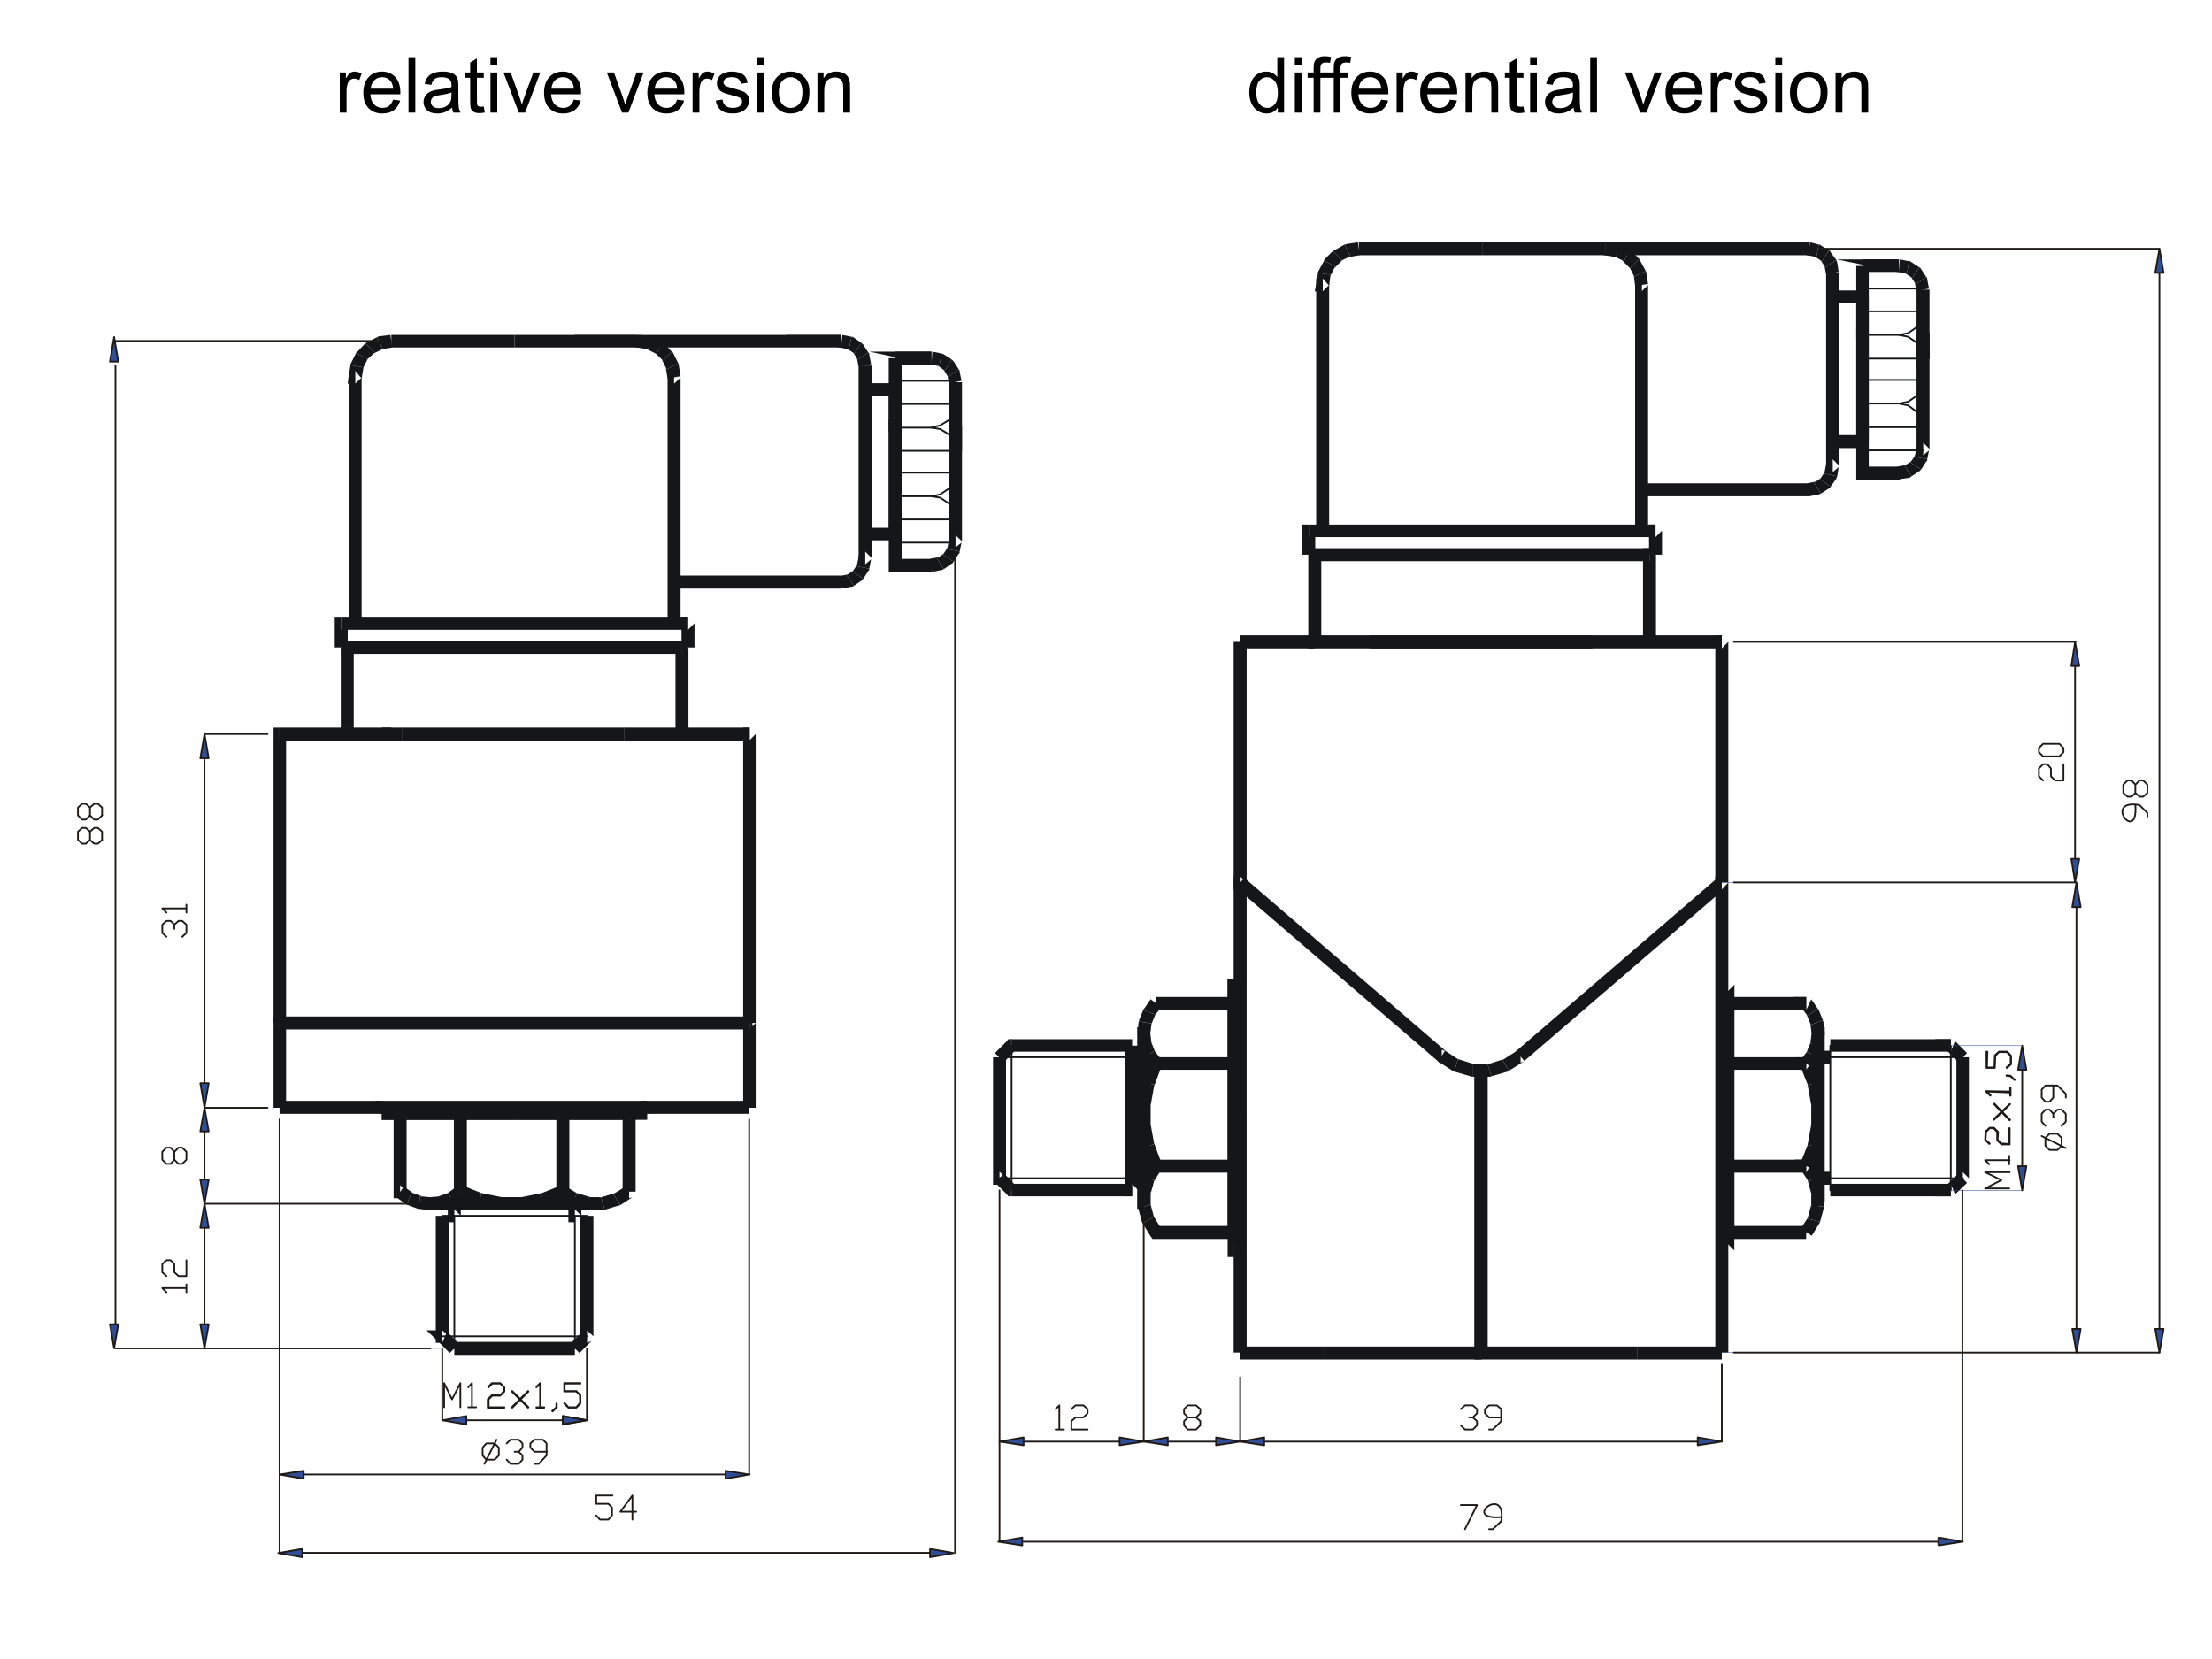 <?xml version="1.0" encoding="utf-8"?>
<!-- Generator: Adobe Illustrator 14.0.0, SVG Export Plug-In . SVG Version: 6.00 Build 43363)  -->
<!DOCTYPE svg PUBLIC "-//W3C//DTD SVG 1.1//EN" "http://www.w3.org/Graphics/SVG/1.1/DTD/svg11.dtd">
<svg version="1.1" id="Vrstva_1" xmlns="http://www.w3.org/2000/svg" xmlns:xlink="http://www.w3.org/1999/xlink" x="0px" y="0px"
	 width="283.46px" height="212.6px" viewBox="0 0 283.46 212.6" enable-background="new 0 0 283.46 212.6" xml:space="preserve">
<g enable-background="new    ">
	<path d="M43.538,14.428V9.283h0.784v0.779c0.2-0.364,0.386-0.605,0.556-0.722c0.169-0.116,0.355-0.174,0.56-0.174
		c0.293,0,0.592,0.094,0.896,0.281l-0.3,0.809c-0.214-0.126-0.427-0.189-0.641-0.189c-0.189,0-0.36,0.058-0.513,0.173
		c-0.152,0.114-0.26,0.273-0.325,0.477c-0.097,0.311-0.146,0.649-0.146,1.018v2.693H43.538z"/>
	<path d="M50.373,12.771l0.9,0.112c-0.142,0.526-0.404,0.935-0.79,1.226c-0.384,0.29-0.875,0.436-1.473,0.436
		c-0.752,0-1.349-0.231-1.79-0.695c-0.44-0.463-0.661-1.113-0.661-1.949c0-0.866,0.224-1.538,0.668-2.016
		c0.445-0.478,1.024-0.717,1.734-0.717c0.688,0,1.25,0.234,1.686,0.702c0.437,0.469,0.654,1.127,0.654,1.977
		c0,0.052-0.001,0.129-0.005,0.232H47.46c0.032,0.565,0.191,0.998,0.479,1.299c0.287,0.3,0.646,0.45,1.075,0.45
		c0.32,0,0.593-0.084,0.819-0.252C50.06,13.408,50.239,13.139,50.373,12.771z M47.509,11.362h2.873
		c-0.039-0.433-0.148-0.758-0.33-0.974c-0.278-0.336-0.638-0.504-1.08-0.504c-0.4,0-0.737,0.134-1.01,0.402
		C47.688,10.554,47.539,10.912,47.509,11.362z"/>
	<path d="M52.348,14.428V7.326h0.872v7.102H52.348z"/>
	<path d="M57.929,13.793c-0.323,0.274-0.634,0.469-0.933,0.581c-0.3,0.113-0.619,0.17-0.961,0.17c-0.565,0-1-0.138-1.304-0.414
		s-0.456-0.629-0.456-1.059c0-0.252,0.059-0.482,0.172-0.69c0.115-0.208,0.266-0.375,0.451-0.501
		c0.187-0.126,0.396-0.222,0.627-0.286c0.171-0.045,0.43-0.089,0.775-0.131c0.704-0.084,1.223-0.184,1.555-0.3
		c0.003-0.12,0.005-0.195,0.005-0.229c0-0.354-0.083-0.605-0.247-0.75c-0.223-0.197-0.554-0.296-0.992-0.296
		c-0.41,0-0.713,0.072-0.908,0.216s-0.34,0.397-0.435,0.763l-0.853-0.116c0.077-0.365,0.205-0.66,0.383-0.884
		c0.177-0.225,0.435-0.397,0.771-0.519s0.725-0.182,1.167-0.182c0.438,0,0.796,0.052,1.07,0.155s0.477,0.232,0.605,0.39
		c0.129,0.156,0.219,0.354,0.271,0.594c0.029,0.148,0.044,0.416,0.044,0.804v1.163c0,0.811,0.02,1.323,0.057,1.538
		c0.037,0.214,0.109,0.42,0.22,0.617h-0.911C58.013,14.247,57.956,14.035,57.929,13.793z M57.856,11.846
		c-0.315,0.129-0.792,0.239-1.424,0.329c-0.357,0.052-0.612,0.11-0.761,0.175c-0.148,0.064-0.263,0.159-0.344,0.283
		s-0.121,0.263-0.121,0.414c0,0.232,0.088,0.427,0.264,0.582c0.176,0.154,0.434,0.232,0.772,0.232c0.336,0,0.635-0.074,0.896-0.221
		s0.454-0.348,0.576-0.604c0.094-0.196,0.141-0.487,0.141-0.872L57.856,11.846L57.856,11.846z"/>
	<path d="M61.994,13.648l0.126,0.771c-0.245,0.052-0.466,0.077-0.659,0.077c-0.316,0-0.563-0.05-0.736-0.149
		c-0.174-0.101-0.297-0.232-0.368-0.396c-0.07-0.163-0.105-0.506-0.105-1.029v-2.96H59.61V9.284h0.641V8.01l0.867-0.523v1.798h0.876
		v0.678h-0.876v3.007c0,0.249,0.015,0.408,0.046,0.479c0.03,0.071,0.081,0.128,0.149,0.17c0.07,0.042,0.169,0.063,0.298,0.063
		C61.708,13.682,61.835,13.671,61.994,13.648z"/>
	<path d="M62.851,8.329V7.326h0.872v1.003H62.851z M62.851,14.428V9.283h0.872v5.145H62.851z"/>
	<path d="M66.479,14.428l-1.957-5.145h0.92l1.104,3.081c0.12,0.332,0.229,0.678,0.33,1.036c0.077-0.271,0.186-0.597,0.324-0.979
		l1.144-3.139h0.896l-1.946,5.145L66.479,14.428L66.479,14.428z"/>
	<path d="M73.533,12.771l0.9,0.112c-0.142,0.526-0.405,0.935-0.79,1.226c-0.384,0.29-0.875,0.436-1.473,0.436
		c-0.752,0-1.35-0.231-1.79-0.695c-0.44-0.463-0.661-1.113-0.661-1.949c0-0.866,0.223-1.538,0.668-2.016s1.024-0.717,1.734-0.717
		c0.688,0,1.25,0.234,1.686,0.702c0.437,0.469,0.654,1.127,0.654,1.977c0,0.052-0.001,0.129-0.005,0.232H70.62
		c0.031,0.565,0.191,0.998,0.479,1.299c0.287,0.3,0.646,0.45,1.075,0.45c0.32,0,0.593-0.084,0.819-0.252
		C73.219,13.408,73.4,13.139,73.533,12.771z M70.669,11.362h2.873c-0.039-0.433-0.148-0.758-0.33-0.974
		c-0.278-0.336-0.638-0.504-1.08-0.504c-0.4,0-0.737,0.134-1.01,0.402C70.849,10.554,70.698,10.912,70.669,11.362z"/>
	<path d="M79.714,14.428l-1.957-5.145h0.92l1.104,3.081c0.12,0.332,0.229,0.678,0.33,1.036c0.077-0.271,0.187-0.597,0.324-0.979
		l1.145-3.139h0.896l-1.947,5.145L79.714,14.428L79.714,14.428z"/>
	<path d="M86.767,12.771l0.901,0.112c-0.143,0.526-0.405,0.935-0.79,1.226c-0.384,0.29-0.875,0.436-1.474,0.436
		c-0.752,0-1.349-0.231-1.79-0.695c-0.439-0.463-0.66-1.113-0.66-1.949c0-0.866,0.223-1.538,0.668-2.016
		c0.444-0.478,1.023-0.717,1.733-0.717c0.688,0,1.25,0.234,1.687,0.702c0.436,0.469,0.653,1.127,0.653,1.977
		c0,0.052-0.001,0.129-0.005,0.232h-3.837c0.032,0.565,0.192,0.998,0.48,1.299c0.287,0.3,0.646,0.45,1.075,0.45
		c0.319,0,0.593-0.084,0.818-0.252C86.455,13.408,86.635,13.139,86.767,12.771z M83.904,11.362h2.873
		c-0.039-0.433-0.147-0.758-0.33-0.974c-0.277-0.336-0.638-0.504-1.079-0.504c-0.4,0-0.737,0.134-1.011,0.402
		C84.084,10.554,83.933,10.912,83.904,11.362z"/>
	<path d="M88.753,14.428V9.283h0.785v0.779c0.199-0.364,0.385-0.605,0.555-0.722c0.169-0.116,0.356-0.174,0.56-0.174
		c0.293,0,0.593,0.094,0.896,0.281l-0.3,0.809c-0.213-0.126-0.427-0.189-0.641-0.189c-0.189,0-0.36,0.058-0.513,0.173
		c-0.152,0.114-0.26,0.273-0.325,0.477c-0.097,0.311-0.146,0.649-0.146,1.018v2.693H88.753z"/>
	<path d="M91.718,12.892l0.862-0.135c0.048,0.346,0.183,0.61,0.403,0.794c0.222,0.185,0.531,0.276,0.929,0.276
		c0.399,0,0.697-0.082,0.892-0.245c0.194-0.163,0.291-0.354,0.291-0.573c0-0.197-0.085-0.353-0.257-0.466
		c-0.119-0.077-0.417-0.176-0.892-0.295c-0.64-0.162-1.083-0.302-1.329-0.419c-0.247-0.118-0.435-0.281-0.563-0.489
		c-0.128-0.209-0.191-0.438-0.191-0.69c0-0.229,0.053-0.441,0.157-0.638c0.105-0.195,0.248-0.357,0.43-0.486
		c0.136-0.101,0.319-0.185,0.555-0.255c0.233-0.069,0.484-0.104,0.753-0.104c0.404,0,0.758,0.058,1.063,0.174
		c0.306,0.116,0.53,0.274,0.677,0.473c0.145,0.198,0.245,0.464,0.3,0.797l-0.854,0.116c-0.039-0.265-0.15-0.472-0.337-0.62
		c-0.186-0.148-0.447-0.223-0.787-0.223c-0.399,0-0.687,0.066-0.856,0.198c-0.171,0.133-0.257,0.288-0.257,0.466
		c0,0.112,0.036,0.215,0.105,0.305c0.071,0.094,0.184,0.171,0.334,0.232c0.087,0.032,0.345,0.106,0.771,0.223
		c0.617,0.165,1.047,0.3,1.291,0.405c0.244,0.104,0.435,0.257,0.573,0.457c0.14,0.2,0.208,0.449,0.208,0.746
		c0,0.291-0.085,0.564-0.254,0.821c-0.17,0.257-0.415,0.455-0.733,0.596c-0.32,0.141-0.683,0.211-1.085,0.211
		c-0.668,0-1.179-0.139-1.528-0.417C92.04,13.85,91.815,13.438,91.718,12.892z"/>
	<path d="M97.033,8.329V7.326h0.871v1.003H97.033z M97.033,14.428V9.283h0.871v5.145H97.033z"/>
	<path d="M98.908,11.856c0-0.953,0.265-1.658,0.794-2.117c0.441-0.381,0.98-0.571,1.617-0.571c0.708,0,1.286,0.231,1.734,0.695
		c0.449,0.463,0.673,1.104,0.673,1.921c0,0.661-0.099,1.183-0.298,1.562c-0.199,0.38-0.488,0.675-0.867,0.885
		s-0.793,0.314-1.243,0.314c-0.72,0-1.302-0.23-1.746-0.692C99.129,13.39,98.908,12.725,98.908,11.856z M99.803,11.856
		c0,0.659,0.144,1.152,0.431,1.479c0.288,0.328,0.649,0.492,1.085,0.492c0.434,0,0.793-0.165,1.081-0.494
		c0.287-0.329,0.432-0.832,0.432-1.507c0-0.636-0.146-1.118-0.435-1.446c-0.289-0.327-0.647-0.491-1.078-0.491
		c-0.436,0-0.797,0.163-1.085,0.489C99.946,10.704,99.803,11.196,99.803,11.856z"/>
	<path d="M104.75,14.428V9.283h0.785v0.731c0.377-0.565,0.923-0.848,1.637-0.848c0.31,0,0.595,0.056,0.854,0.167
		c0.261,0.111,0.455,0.258,0.584,0.438c0.129,0.181,0.22,0.396,0.271,0.645c0.032,0.161,0.048,0.443,0.048,0.848v3.163h-0.872v-3.13
		c0-0.354-0.034-0.62-0.102-0.797c-0.068-0.176-0.188-0.316-0.361-0.421s-0.375-0.157-0.608-0.157c-0.372,0-0.691,0.117-0.961,0.354
		c-0.27,0.235-0.404,0.683-0.404,1.342v2.81H104.75z"/>
</g>
<g enable-background="new    ">
	<path d="M163.744,14.428v-0.649c-0.326,0.511-0.807,0.766-1.439,0.766c-0.41,0-0.787-0.113-1.131-0.339
		c-0.344-0.227-0.609-0.542-0.799-0.947c-0.189-0.405-0.283-0.871-0.283-1.397c0-0.514,0.086-0.979,0.256-1.397
		c0.172-0.418,0.428-0.739,0.771-0.962c0.344-0.223,0.727-0.334,1.146-0.334c0.313,0,0.588,0.065,0.83,0.196s0.438,0.301,0.59,0.511
		V7.328h0.867v7.102h-0.809V14.428z M160.986,11.861c0,0.659,0.141,1.151,0.418,1.478c0.277,0.326,0.605,0.489,0.982,0.489
		c0.381,0,0.705-0.156,0.971-0.468c0.268-0.312,0.4-0.787,0.4-1.427c0-0.704-0.135-1.221-0.406-1.55s-0.605-0.494-1.004-0.494
		c-0.387,0-0.711,0.158-0.971,0.475S160.986,11.179,160.986,11.861z"/>
	<path d="M165.928,8.329V7.326h0.873v1.003H165.928z M165.928,14.428V9.283h0.873v5.145H165.928z"/>
	<path d="M168.336,14.428V9.961h-0.771V9.283h0.771V8.735c0-0.346,0.031-0.602,0.092-0.77c0.084-0.227,0.232-0.41,0.443-0.55
		c0.211-0.141,0.508-0.211,0.889-0.211c0.246,0,0.518,0.029,0.813,0.087l-0.131,0.761c-0.182-0.032-0.352-0.049-0.514-0.049
		c-0.264,0-0.451,0.057-0.563,0.17c-0.109,0.113-0.164,0.324-0.164,0.635v0.475h1.004v0.678h-1.004v4.467H168.336z"/>
	<path d="M170.914,14.428V9.961h-0.771V9.283h0.771V8.735c0-0.346,0.029-0.602,0.092-0.77c0.084-0.227,0.23-0.41,0.441-0.55
		c0.213-0.141,0.51-0.211,0.891-0.211c0.244,0,0.516,0.029,0.813,0.087l-0.131,0.761c-0.18-0.032-0.352-0.049-0.514-0.049
		c-0.264,0-0.451,0.057-0.563,0.17c-0.109,0.113-0.164,0.324-0.164,0.635v0.475h1.004v0.678h-1.004v4.467H170.914z"/>
	<path d="M176.982,12.771l0.902,0.112c-0.143,0.526-0.406,0.935-0.791,1.226c-0.383,0.29-0.875,0.436-1.473,0.436
		c-0.752,0-1.35-0.231-1.789-0.695c-0.441-0.463-0.662-1.113-0.662-1.949c0-0.866,0.223-1.538,0.67-2.016
		c0.445-0.478,1.021-0.717,1.734-0.717c0.688,0,1.25,0.234,1.686,0.702c0.436,0.469,0.654,1.127,0.654,1.977
		c0,0.052-0.002,0.129-0.006,0.232h-3.838c0.031,0.565,0.191,0.998,0.48,1.299c0.287,0.3,0.645,0.45,1.074,0.45
		c0.32,0,0.594-0.084,0.818-0.252C176.672,13.407,176.852,13.139,176.982,12.771z M174.121,11.362h2.873
		c-0.039-0.433-0.148-0.758-0.33-0.974c-0.277-0.336-0.639-0.504-1.08-0.504c-0.4,0-0.738,0.134-1.012,0.402
		C174.301,10.554,174.148,10.912,174.121,11.362z"/>
	<path d="M178.969,14.428V9.283h0.785v0.779c0.201-0.364,0.385-0.605,0.555-0.722s0.355-0.174,0.561-0.174
		c0.293,0,0.592,0.094,0.896,0.281l-0.301,0.809c-0.213-0.126-0.426-0.189-0.641-0.189c-0.189,0-0.361,0.058-0.514,0.173
		c-0.15,0.114-0.26,0.273-0.324,0.477c-0.096,0.311-0.145,0.649-0.145,1.018v2.693H178.969z"/>
	<path d="M185.805,12.771l0.9,0.112c-0.143,0.526-0.404,0.935-0.789,1.226c-0.387,0.29-0.875,0.436-1.475,0.436
		c-0.752,0-1.35-0.231-1.789-0.695c-0.439-0.463-0.66-1.113-0.66-1.949c0-0.866,0.223-1.538,0.668-2.016s1.023-0.717,1.732-0.717
		c0.689,0,1.25,0.234,1.688,0.702c0.436,0.469,0.652,1.127,0.652,1.977c0,0.052,0,0.129-0.004,0.232h-3.838
		c0.033,0.565,0.193,0.998,0.48,1.299c0.287,0.3,0.646,0.45,1.074,0.45c0.32,0,0.594-0.084,0.82-0.252
		C185.494,13.407,185.672,13.139,185.805,12.771z M182.941,11.362h2.873c-0.039-0.433-0.148-0.758-0.33-0.974
		c-0.277-0.336-0.637-0.504-1.08-0.504c-0.4,0-0.736,0.134-1.01,0.402S182.971,10.912,182.941,11.362z"/>
	<path d="M187.801,14.428V9.283h0.785v0.731c0.377-0.565,0.922-0.848,1.637-0.848c0.311,0,0.596,0.056,0.855,0.167
		c0.258,0.111,0.453,0.258,0.584,0.438c0.129,0.181,0.219,0.396,0.27,0.645c0.033,0.161,0.049,0.443,0.049,0.848v3.163h-0.871v-3.13
		c0-0.354-0.033-0.62-0.102-0.797c-0.068-0.176-0.189-0.316-0.361-0.421c-0.174-0.105-0.375-0.157-0.607-0.157
		c-0.371,0-0.691,0.117-0.961,0.354c-0.271,0.235-0.406,0.683-0.406,1.342v2.81H187.801z"/>
	<path d="M195.223,13.648l0.125,0.771c-0.244,0.052-0.465,0.077-0.658,0.077c-0.316,0-0.563-0.05-0.736-0.149
		c-0.174-0.101-0.297-0.232-0.367-0.396c-0.072-0.164-0.107-0.506-0.107-1.029v-2.96h-0.639V9.284h0.639V8.01l0.867-0.523v1.798
		h0.877v0.678h-0.877v3.007c0,0.249,0.016,0.408,0.047,0.479c0.029,0.071,0.08,0.128,0.148,0.17c0.07,0.042,0.17,0.063,0.299,0.063
		C194.936,13.682,195.064,13.671,195.223,13.648z"/>
	<path d="M196.08,8.329V7.326h0.871v1.003H196.08z M196.08,14.428V9.283h0.871v5.145H196.08z"/>
	<path d="M201.637,13.793c-0.324,0.274-0.635,0.469-0.934,0.581c-0.301,0.113-0.619,0.17-0.961,0.17c-0.566,0-1-0.138-1.305-0.414
		s-0.455-0.629-0.455-1.059c0-0.252,0.059-0.482,0.172-0.69s0.266-0.375,0.449-0.501c0.186-0.126,0.396-0.222,0.629-0.286
		c0.17-0.045,0.43-0.089,0.773-0.131c0.705-0.084,1.223-0.184,1.557-0.3c0.002-0.12,0.004-0.195,0.004-0.229
		c0-0.354-0.082-0.605-0.246-0.75c-0.223-0.197-0.555-0.296-0.992-0.296c-0.41,0-0.713,0.072-0.908,0.216s-0.34,0.397-0.436,0.763
		l-0.852-0.116c0.076-0.365,0.205-0.66,0.383-0.884c0.176-0.225,0.436-0.397,0.771-0.519s0.725-0.182,1.166-0.182
		c0.438,0,0.797,0.052,1.07,0.155s0.477,0.232,0.605,0.39c0.129,0.156,0.219,0.354,0.271,0.594c0.029,0.148,0.043,0.416,0.043,0.804
		v1.163c0,0.811,0.02,1.323,0.057,1.538c0.037,0.214,0.109,0.42,0.221,0.617h-0.91C201.721,14.247,201.662,14.035,201.637,13.793z
		 M201.563,11.846c-0.314,0.129-0.791,0.239-1.424,0.329c-0.357,0.052-0.611,0.11-0.76,0.175c-0.15,0.065-0.266,0.159-0.344,0.283
		c-0.082,0.124-0.121,0.263-0.121,0.414c0,0.232,0.088,0.427,0.264,0.582c0.176,0.154,0.434,0.232,0.771,0.232
		c0.336,0,0.635-0.074,0.896-0.221c0.26-0.147,0.453-0.348,0.576-0.604c0.094-0.196,0.141-0.487,0.141-0.872V11.846L201.563,11.846z
		"/>
	<path d="M203.777,14.428V7.326h0.871v7.102H203.777z"/>
	<path d="M210.186,14.428l-1.957-5.145h0.92l1.105,3.081c0.119,0.332,0.229,0.678,0.33,1.036c0.076-0.271,0.186-0.597,0.324-0.979
		l1.143-3.139h0.895L211,14.428H210.186z"/>
	<path d="M217.24,12.771l0.9,0.112c-0.143,0.526-0.406,0.935-0.789,1.226c-0.385,0.29-0.875,0.436-1.473,0.436
		c-0.754,0-1.352-0.231-1.791-0.695c-0.439-0.463-0.66-1.113-0.66-1.949c0-0.866,0.223-1.538,0.668-2.016s1.023-0.717,1.734-0.717
		c0.688,0,1.25,0.234,1.686,0.702c0.436,0.469,0.654,1.127,0.654,1.977c0,0.052-0.002,0.129-0.006,0.232h-3.836
		c0.031,0.565,0.191,0.998,0.479,1.299c0.287,0.3,0.646,0.45,1.074,0.45c0.32,0,0.594-0.084,0.82-0.252
		C216.926,13.408,217.107,13.139,217.24,12.771z M214.377,11.362h2.873c-0.039-0.433-0.148-0.758-0.33-0.974
		c-0.277-0.336-0.639-0.504-1.08-0.504c-0.4,0-0.738,0.134-1.01,0.402C214.557,10.554,214.406,10.912,214.377,11.362z"/>
	<path d="M219.227,14.428V9.283h0.783v0.779c0.201-0.364,0.385-0.605,0.555-0.722c0.17-0.116,0.357-0.174,0.561-0.174
		c0.293,0,0.592,0.094,0.896,0.281l-0.301,0.809c-0.213-0.126-0.426-0.189-0.641-0.189c-0.189,0-0.361,0.058-0.514,0.173
		c-0.15,0.114-0.26,0.273-0.324,0.477c-0.098,0.311-0.146,0.649-0.146,1.018v2.693H219.227z"/>
	<path d="M222.189,12.892l0.863-0.135c0.049,0.346,0.184,0.61,0.404,0.794c0.221,0.185,0.529,0.276,0.928,0.276
		c0.4,0,0.697-0.082,0.891-0.245c0.195-0.163,0.291-0.354,0.291-0.573c0-0.197-0.086-0.353-0.256-0.466
		c-0.119-0.077-0.418-0.176-0.893-0.295c-0.641-0.162-1.082-0.302-1.33-0.419c-0.246-0.118-0.436-0.281-0.563-0.489
		c-0.127-0.209-0.189-0.438-0.189-0.69c0-0.229,0.053-0.441,0.156-0.638c0.104-0.195,0.248-0.357,0.43-0.486
		c0.135-0.101,0.32-0.185,0.555-0.255c0.234-0.069,0.484-0.104,0.754-0.104c0.402,0,0.758,0.058,1.063,0.174
		c0.307,0.116,0.531,0.274,0.676,0.473c0.146,0.198,0.246,0.464,0.301,0.797l-0.852,0.116c-0.039-0.265-0.152-0.472-0.338-0.62
		s-0.447-0.223-0.787-0.223c-0.4,0-0.688,0.066-0.857,0.198c-0.172,0.133-0.256,0.288-0.256,0.466c0,0.112,0.035,0.215,0.105,0.305
		c0.07,0.094,0.184,0.171,0.334,0.232c0.088,0.032,0.344,0.106,0.771,0.223c0.617,0.165,1.047,0.3,1.291,0.405
		c0.244,0.104,0.436,0.257,0.574,0.457c0.139,0.2,0.207,0.449,0.207,0.746c0,0.291-0.084,0.564-0.254,0.821
		s-0.414,0.455-0.734,0.596c-0.318,0.141-0.682,0.211-1.084,0.211c-0.67,0-1.178-0.139-1.529-0.417
		C222.51,13.85,222.287,13.438,222.189,12.892z"/>
	<path d="M227.504,8.329V7.326h0.873v1.003H227.504z M227.504,14.428V9.283h0.873v5.145H227.504z"/>
	<path d="M229.379,11.856c0-0.953,0.266-1.658,0.795-2.117c0.443-0.381,0.98-0.571,1.617-0.571c0.709,0,1.287,0.231,1.734,0.695
		c0.447,0.463,0.672,1.104,0.672,1.921c0,0.661-0.098,1.183-0.297,1.562c-0.197,0.38-0.486,0.675-0.865,0.885
		c-0.381,0.21-0.795,0.314-1.244,0.314c-0.721,0-1.303-0.23-1.746-0.692C229.602,13.391,229.379,12.725,229.379,11.856z
		 M230.275,11.856c0,0.659,0.145,1.152,0.432,1.479c0.287,0.328,0.648,0.492,1.086,0.492c0.432,0,0.793-0.165,1.08-0.494
		c0.287-0.329,0.432-0.832,0.432-1.507c0-0.636-0.145-1.118-0.434-1.446c-0.289-0.327-0.648-0.491-1.078-0.491
		c-0.438,0-0.799,0.163-1.086,0.489C230.42,10.704,230.275,11.196,230.275,11.856z"/>
	<path d="M235.221,14.428V9.283h0.785v0.731c0.379-0.565,0.924-0.848,1.639-0.848c0.311,0,0.594,0.056,0.854,0.167
		c0.26,0.111,0.455,0.258,0.584,0.438c0.129,0.181,0.221,0.396,0.271,0.645c0.033,0.161,0.049,0.443,0.049,0.848v3.163h-0.871v-3.13
		c0-0.354-0.035-0.62-0.104-0.797c-0.066-0.176-0.188-0.316-0.359-0.421c-0.174-0.105-0.377-0.157-0.607-0.157
		c-0.373,0-0.693,0.117-0.963,0.354c-0.27,0.235-0.404,0.683-0.404,1.342v2.81H235.221z"/>
</g>
<g enable-background="new    ">
</g>
<g enable-background="new    ">
</g>
<g enable-background="new    ">
</g>
<rect x="80.023" y="93.244" fill="#141617" width="15.982" height="1.663"/>
<polyline fill="#141617" points="96.064,94.075 96.064,93.244 96.005,93.244 96.005,94.907 96.064,94.907 96.064,94.075 "/>
<rect x="81.746" y="42.925" fill="#141617" width="26.021" height="1.604"/>
<polyline fill="#141617" points="107.768,43.697 107.768,42.925 107.768,44.529 107.768,43.697 "/>
<rect x="86.38" y="73.758" fill="#141617" width="21.388" height="1.664"/>
<polyline fill="#141617" points="107.768,74.589 107.768,73.758 107.768,75.422 107.768,74.589 "/>
<polyline fill="#141617" points="35.825,141.067 35.825,142.731 96.005,142.731 96.005,141.067 35.825,141.067 35.825,142.731 
	35.825,141.067 35.825,142.731 "/>
<polyline fill="#141617" points="35.883,141.958 35.883,141.067 35.825,141.067 35.825,142.731 35.883,142.731 35.883,141.958 "/>
<polyline fill="#141617" points="80.619,141.84 79.786,142.672 79.786,152.712 81.451,152.712 81.451,142.672 80.619,143.503 
	80.619,141.84 79.786,141.84 79.786,142.672 "/>
<polyline fill="#141617" points="80.619,142.672 80.619,141.84 80.619,143.503 80.619,142.672 "/>
<polyline fill="#141617" points="72.124,141.84 71.292,142.672 71.292,152.712 72.956,152.712 72.956,142.672 72.124,143.503 
	72.124,141.84 71.292,141.84 71.292,142.672 "/>
<polyline fill="#141617" points="72.124,142.672 72.124,141.84 72.124,143.503 72.124,142.672 "/>
<polyline fill="#141617" points="58.993,141.84 58.161,142.672 58.161,152.712 59.826,152.712 59.826,142.672 58.993,143.503 
	58.993,141.84 58.161,141.84 58.161,142.672 "/>
<polyline fill="#141617" points="58.993,142.672 58.993,141.84 58.993,143.503 58.993,142.672 "/>
<polyline fill="#141617" points="51.27,151.88 52.102,152.712 52.102,142.672 50.439,142.672 50.439,152.712 51.27,153.543 
	50.439,152.712 50.439,153.543 51.27,153.543 "/>
<polyline fill="#141617" points="51.27,152.712 51.27,151.88 51.27,153.543 51.27,152.712 "/>
<polyline fill="#141617" points="73.904,152.89 74.083,153.008 72.54,152.059 71.647,153.424 73.192,154.437 73.428,154.491 
	73.192,154.437 73.31,154.491 73.428,154.491 "/>
<polyline fill="#141617" points="75.45,153.424 75.687,153.424 73.904,152.89 73.428,154.491 75.211,155.028 75.45,155.028 
	75.211,155.028 75.45,155.028 "/>
<polyline fill="#141617" points="77.052,153.424 77.291,153.424 75.45,153.424 75.45,155.028 77.468,155.028 77.291,155.028 
	77.468,155.028 "/>
<polyline fill="#141617" points="78.597,153.008 78.836,152.89 77.052,153.424 77.468,155.028 79.251,154.491 79.489,154.437 
	79.251,154.491 79.37,154.491 79.489,154.437 "/>
<polyline fill="#141617" points="80.619,151.88 80.143,152.059 78.597,153.008 79.489,154.437 81.035,153.424 80.619,153.543 
	80.619,151.88 80.38,151.88 80.143,152.059 "/>
<polyline fill="#141617" points="80.619,152.712 80.619,151.88 80.619,153.543 80.619,152.712 "/>
<rect x="54.359" y="153.424" fill="#141617" width="22.398" height="1.665"/>
<polyline fill="#141617" points="76.757,154.257 76.757,153.424 76.757,155.089 76.757,154.257 "/>
<line fill="none" stroke="#141617" stroke-width="0.219" stroke-linecap="round" stroke-linejoin="round" stroke-miterlimit="10" x1="56.675" y1="155.801" x2="75.211" y2="155.801"/>
<rect x="58.22" y="171.959" fill="#141617" width="15.446" height="1.664"/>
<polyline fill="#141617" points="73.667,172.791 73.667,171.959 73.667,173.623 73.667,172.791 "/>
<line fill="none" stroke="#141617" stroke-width="0.219" stroke-linecap="round" stroke-linejoin="round" stroke-miterlimit="10" x1="75.211" y1="171.247" x2="56.675" y2="171.247"/>
<polyline fill="#141617" points="56.675,170.475 57.507,171.247 57.507,155.801 55.844,155.801 55.844,171.247 56.675,172.079 
	55.844,171.247 55.844,172.079 56.675,172.079 "/>
<polyline fill="#141617" points="56.675,171.247 56.675,170.475 56.675,172.079 56.675,171.247 "/>
<line fill="none" stroke="#141617" stroke-width="0.219" stroke-linecap="round" stroke-linejoin="round" stroke-miterlimit="10" x1="58.22" y1="155.801" x2="58.22" y2="172.791"/>
<polyline fill="#141617" points="56.675,170.475 56.082,171.842 57.627,173.385 58.814,172.198 57.271,170.653 56.675,172.079 
	56.675,170.475 54.656,170.475 56.082,171.842 "/>
<polyline fill="#141617" points="56.675,171.247 56.675,170.475 56.675,172.079 56.675,171.247 "/>
<polyline fill="#141617" points="56.675,171.247 56.675,170.475 56.675,172.079 56.675,171.247 "/>
<polyline fill="#141617" points="61.667,152.89 61.844,152.95 59.291,151.938 58.696,153.483 61.25,154.491 61.37,154.553 
	61.25,154.491 61.311,154.491 61.37,154.553 "/>
<polyline fill="#141617" points="64.221,153.424 64.339,153.424 61.667,152.89 61.37,154.553 64.043,155.028 64.221,155.028 
	64.043,155.028 64.221,155.028 "/>
<polyline fill="#141617" points="66.776,153.424 66.894,153.424 64.221,153.424 64.221,155.028 67.072,155.028 66.894,155.028 
	67.072,155.028 "/>
<polyline fill="#141617" points="69.271,152.95 69.448,152.89 66.776,153.424 67.072,155.028 69.747,154.553 69.864,154.491 
	69.747,154.553 69.806,154.491 69.864,154.491 "/>
<polyline fill="#141617" points="72.124,151.88 71.826,151.938 69.271,152.95 69.864,154.491 72.419,153.483 72.124,153.543 
	72.124,151.88 71.943,151.88 71.826,151.938 "/>
<polyline fill="#141617" points="72.124,152.712 72.124,151.88 72.124,153.543 72.124,152.712 "/>
<polyline fill="#141617" points="52.755,152.829 52.933,152.89 51.747,152.059 50.794,153.424 51.924,154.257 52.102,154.375 
	51.924,154.257 52.042,154.315 52.102,154.375 "/>
<polyline fill="#141617" points="53.826,153.306 54.062,153.306 52.755,152.829 52.102,154.375 53.41,154.851 53.647,154.907 
	53.41,154.851 53.527,154.907 53.647,154.907 "/>
<polyline fill="#141617" points="55.012,153.424 55.25,153.424 53.826,153.306 53.647,154.907 55.012,155.089 55.25,155.089 
	55.012,155.089 55.25,155.089 "/>
<polyline fill="#141617" points="56.202,153.306 56.439,153.306 55.012,153.424 55.25,155.089 56.618,154.907 56.855,154.851 
	56.618,154.907 56.735,154.907 56.855,154.851 "/>
<polyline fill="#141617" points="57.388,152.89 57.567,152.829 56.202,153.306 56.855,154.851 58.161,154.375 58.341,154.257 
	58.161,154.375 58.22,154.315 58.341,154.257 "/>
<polyline fill="#141617" points="58.993,151.88 58.518,152.059 57.388,152.89 58.341,154.257 59.468,153.424 58.993,153.543 
	58.993,151.88 58.756,151.88 58.518,152.059 "/>
<polyline fill="#141617" points="58.993,152.712 58.993,151.88 58.993,153.543 58.993,152.712 "/>
<polyline fill="#141617" points="58.22,154.969 59.052,155.801 59.052,154.257 57.388,154.257 57.388,155.801 58.22,156.632 
	57.388,155.801 57.388,156.632 58.22,156.632 "/>
<polyline fill="#141617" points="58.22,155.801 58.22,154.969 58.22,156.632 58.22,155.801 "/>
<polyline fill="#141617" points="75.211,170.475 76.043,171.247 76.043,155.801 74.38,155.801 74.38,171.247 75.211,172.079 
	74.38,171.247 74.38,172.079 75.211,172.079 "/>
<polyline fill="#141617" points="75.211,171.247 75.211,170.475 75.211,172.079 75.211,171.247 "/>
<line fill="none" stroke="#141617" stroke-width="0.219" stroke-linecap="round" stroke-linejoin="round" stroke-miterlimit="10" x1="73.667" y1="155.801" x2="73.667" y2="172.791"/>
<polyline fill="#141617" points="75.211,170.475 74.618,170.653 73.073,172.198 74.262,173.385 75.805,171.842 75.211,172.079 
	75.211,170.475 74.855,170.475 74.618,170.653 "/>
<polyline fill="#141617" points="75.211,171.247 75.211,170.475 75.211,172.079 75.211,171.247 "/>
<polyline fill="#141617" points="75.211,171.247 75.211,170.475 75.211,172.079 75.211,171.247 "/>
<polyline fill="#141617" points="73.667,154.969 74.499,155.801 74.499,154.257 72.835,154.257 72.835,155.801 73.667,156.632 
	72.835,155.801 72.835,156.632 73.667,156.632 "/>
<polyline fill="#141617" points="73.667,155.801 73.667,154.969 73.667,156.632 73.667,155.801 "/>
<polyline fill="#141617" points="45.507,47.5 44.676,48.39 44.676,79.877 46.339,79.877 46.339,48.39 45.507,49.163 45.507,47.5 
	44.676,47.5 44.676,48.39 "/>
<polyline fill="#141617" points="45.507,48.39 45.507,47.5 45.507,49.163 45.507,48.39 "/>
<polyline fill="#141617" points="86.38,47.5 85.548,48.39 85.548,79.877 87.211,79.877 87.211,48.39 86.38,49.163 86.38,47.5 
	85.548,47.5 85.548,48.39 "/>
<polyline fill="#141617" points="86.38,48.39 86.38,47.5 86.38,49.163 86.38,48.39 "/>
<rect x="48.655" y="93.244" fill="#141617" width="2.854" height="1.663"/>
<polyline fill="#141617" points="51.566,94.075 51.566,93.244 51.508,93.244 51.508,94.907 51.566,94.907 51.566,94.075 "/>
<polyline fill="#141617" points="48.954,141.84 48.954,143.503 80.619,143.503 80.619,141.84 48.954,141.84 48.954,143.503 
	48.954,141.84 48.954,143.503 "/>
<polyline fill="#141617" points="49.013,142.672 49.013,141.84 48.954,141.84 48.954,143.503 49.013,143.503 49.013,142.672 "/>
<polyline fill="#141617" points="48.954,141.84 48.954,143.503 65.944,143.503 65.944,141.84 48.954,141.84 48.954,143.503 
	48.954,141.84 48.954,143.503 "/>
<polyline fill="#141617" points="49.013,142.672 49.013,141.84 48.954,141.84 48.954,143.503 49.013,143.503 49.013,142.672 "/>
<polyline fill="#141617" points="44.498,82.134 44.498,83.799 87.391,83.799 87.391,82.134 44.498,82.134 44.498,83.799 
	44.498,82.134 44.498,83.799 "/>
<polyline fill="#141617" points="44.498,82.966 44.498,82.134 44.498,83.799 44.498,82.966 "/>
<polyline fill="#141617" points="43.724,79.045 43.724,80.709 88.163,80.709 88.163,79.045 43.724,79.045 43.724,80.709 
	43.724,79.045 43.724,80.709 "/>
<polyline fill="#141617" points="43.724,79.877 43.724,79.045 43.724,80.709 43.724,79.877 "/>
<rect x="35.825" y="130.256" fill="#141617" width="60.239" height="1.664"/>
<polyline fill="#141617" points="96.42,131.088 96.42,130.256 96.064,130.256 96.064,131.92 96.42,131.92 96.42,131.088 "/>
<polyline fill="#141617" points="35.825,93.244 35.051,94.075 35.051,131.088 36.656,131.088 36.656,94.075 35.825,94.907 
	35.825,93.244 35.051,93.244 35.051,94.075 "/>
<polyline fill="#141617" points="35.883,94.075 35.883,93.244 35.825,93.244 35.825,94.907 35.883,94.907 35.883,94.075 "/>
<polyline fill="#141617" points="35.825,130.256 35.051,131.088 35.051,141.958 36.656,141.958 36.656,131.088 35.825,131.92 
	35.825,130.256 35.051,130.256 35.051,131.088 "/>
<polyline fill="#141617" points="35.883,131.088 35.883,130.256 35.825,130.256 35.825,131.92 35.883,131.92 35.883,131.088 "/>
<polyline fill="#141617" points="48.954,141.067 48.122,141.958 48.122,142.672 49.786,142.672 49.786,141.958 48.954,142.731 
	48.954,141.067 48.122,141.067 48.122,141.958 "/>
<polyline fill="#141617" points="49.013,141.958 49.013,141.067 48.954,141.067 48.954,142.731 49.013,142.731 49.013,141.958 "/>
<polyline fill="#141617" points="44.498,93.244 45.33,94.075 45.33,82.966 43.667,82.966 43.667,94.075 44.498,94.907 
	43.667,94.075 43.667,94.907 44.498,94.907 "/>
<polyline fill="#141617" points="44.498,94.075 44.498,93.244 44.498,94.907 44.498,94.075 "/>
<rect x="35.825" y="93.244" fill="#141617" width="12.83" height="1.663"/>
<polyline fill="#141617" points="48.715,94.075 48.715,93.244 48.655,93.244 48.655,94.907 48.715,94.907 48.715,94.075 "/>
<polyline fill="#141617" points="48.954,93.244 48.954,94.907 50.141,94.907 50.141,93.244 48.954,93.244 48.954,94.907 
	48.954,93.244 48.954,94.907 "/>
<polyline fill="#141617" points="48.954,94.075 48.954,93.244 48.954,94.907 48.954,94.075 "/>
<polyline fill="#141617" points="43.724,82.134 43.724,83.799 44.498,83.799 44.498,82.134 43.724,82.134 43.724,83.799 
	43.724,82.134 43.724,83.799 "/>
<polyline fill="#141617" points="43.724,82.966 43.724,82.134 43.724,83.799 43.724,82.966 "/>
<polyline fill="#141617" points="43.724,79.045 42.892,79.877 42.892,82.966 44.558,82.966 44.558,79.877 43.724,80.709 
	43.724,79.045 42.892,79.045 42.892,79.877 "/>
<polyline fill="#141617" points="43.724,79.877 43.724,79.045 43.724,80.709 43.724,79.877 "/>
<rect x="65.944" y="141.84" fill="#141617" width="16.991" height="1.663"/>
<polyline fill="#141617" points="82.935,142.672 82.935,141.84 82.935,143.503 82.935,142.672 "/>
<polyline fill="#141617" points="82.935,141.067 82.103,141.958 82.103,142.672 83.766,142.672 83.766,141.958 82.935,142.731 
	82.935,141.067 82.103,141.067 82.103,141.958 "/>
<polyline fill="#141617" points="82.935,141.958 82.935,141.067 82.935,142.731 82.935,141.958 "/>
<rect x="51.508" y="93.244" fill="#141617" width="28.515" height="1.663"/>
<polyline fill="#141617" points="80.083,94.075 80.083,93.244 80.023,93.244 80.023,94.907 80.083,94.907 80.083,94.075 "/>
<polyline fill="#141617" points="87.391,82.134 86.559,82.966 86.559,94.075 88.222,94.075 88.222,82.966 87.391,83.799 
	87.391,82.134 86.559,82.134 86.559,82.966 "/>
<polyline fill="#141617" points="87.391,82.966 87.391,82.134 87.391,83.799 87.391,82.966 "/>
<polyline fill="#141617" points="88.163,79.045 87.332,79.877 87.332,82.966 88.995,82.966 88.995,79.877 88.163,80.709 
	88.163,79.045 87.332,79.045 87.332,79.877 "/>
<polyline fill="#141617" points="88.163,79.877 88.163,79.045 88.163,80.709 88.163,79.877 "/>
<rect x="87.391" y="82.134" fill="#141617" width="0.771" height="1.664"/>
<polyline fill="#141617" points="88.163,82.966 88.163,82.134 88.163,83.799 88.163,82.966 "/>
<rect x="50.141" y="42.925" fill="#141617" width="15.803" height="1.604"/>
<polyline fill="#141617" points="65.944,43.697 65.944,42.925 65.944,44.529 65.944,43.697 "/>
<polyline fill="#141617" points="49.071,44.707 48.833,44.767 50.26,44.529 50.023,42.925 48.538,43.103 48.299,43.222 
	48.538,43.103 48.299,43.222 "/>
<polyline fill="#141617" points="48.002,45.182 47.764,45.361 49.071,44.707 48.299,43.222 47.052,43.875 46.814,43.995 
	47.052,43.875 46.814,43.995 "/>
<polyline fill="#141617" points="47.11,46.014 46.932,46.192 48.002,45.182 46.814,43.995 45.805,45.064 45.625,45.241 
	45.805,45.064 45.685,45.123 45.625,45.241 "/>
<polyline fill="#141617" points="46.577,47.084 46.458,47.322 47.11,46.014 45.625,45.241 44.973,46.549 44.914,46.787 
	44.973,46.549 44.914,46.668 44.914,46.787 "/>
<polyline fill="#141617" points="45.507,47.5 46.339,48.509 46.577,47.084 44.914,46.787 44.676,48.212 45.507,49.163 
	44.676,48.212 44.558,49.163 45.507,49.163 "/>
<polyline fill="#141617" points="45.507,48.39 45.507,47.5 45.507,49.163 45.507,48.39 "/>
<polyline fill="#141617" points="65.944,42.925 65.944,44.529 81.746,44.529 81.746,42.925 65.944,42.925 65.944,44.529 
	65.944,42.925 65.944,44.529 "/>
<polyline fill="#141617" points="65.944,43.697 65.944,42.925 65.944,44.529 65.944,43.697 "/>
<polyline fill="#141617" points="85.429,47.322 85.31,47.084 85.548,48.509 87.211,48.212 86.975,46.787 86.916,46.549 
	86.975,46.787 86.975,46.668 86.916,46.549 "/>
<polyline fill="#141617" points="84.955,46.192 84.776,46.014 85.429,47.322 86.916,46.549 86.261,45.241 86.084,45.064 
	86.261,45.241 86.202,45.123 86.084,45.064 "/>
<polyline fill="#141617" points="84.123,45.361 83.885,45.182 84.955,46.192 86.084,45.064 85.075,43.995 84.836,43.875 
	85.075,43.995 84.836,43.875 "/>
<polyline fill="#141617" points="83.053,44.767 82.815,44.707 84.123,45.361 84.836,43.875 83.589,43.222 83.351,43.103 
	83.589,43.222 83.351,43.103 "/>
<polyline fill="#141617" points="81.746,42.925 81.628,44.529 83.053,44.767 83.351,43.103 81.867,42.925 81.746,44.529 
	81.746,42.925 73.489,42.925 81.628,44.529 "/>
<polyline fill="#141617" points="81.746,43.697 81.746,42.925 81.746,44.529 81.746,43.697 "/>
<polyline fill="#141617" points="122.382,68.53 123.274,69.362 123.274,54.51 121.609,54.51 121.609,69.362 122.382,70.194 
	121.609,69.362 121.609,70.194 122.382,70.194 "/>
<polyline fill="#141617" points="122.44,69.362 122.44,68.53 122.382,68.53 122.382,70.194 122.44,70.194 122.44,69.362 "/>
<polyline fill="#141617" points="110.856,70.668 111.688,71.501 111.688,46.846 110.025,46.846 110.025,71.501 110.856,72.332 
	110.025,71.501 110.025,72.332 110.856,72.332 "/>
<polyline fill="#141617" points="110.856,71.501 110.856,70.668 110.856,72.332 110.856,71.501 "/>
<polyline fill="#141617" points="114.718,71.619 115.55,72.451 115.55,45.895 113.886,45.895 113.886,72.451 114.718,73.283 
	113.886,72.451 113.886,73.283 114.718,73.283 "/>
<polyline fill="#141617" points="114.718,72.451 114.718,71.619 114.718,73.283 114.718,72.451 "/>
<polyline fill="#141617" points="96.005,93.244 95.233,94.075 95.233,131.088 96.836,131.088 96.836,94.075 96.005,94.907 
	96.005,93.244 95.233,93.244 95.233,94.075 "/>
<polyline fill="#141617" points="96.064,94.075 96.064,93.244 96.005,93.244 96.005,94.907 96.064,94.907 96.064,94.075 "/>
<polyline fill="#141617" points="96.005,130.256 95.233,131.088 95.233,141.958 96.836,141.958 96.836,131.088 96.005,131.92 
	96.005,130.256 95.233,130.256 95.233,131.088 "/>
<polyline fill="#141617" points="96.064,131.088 96.064,130.256 96.005,130.256 96.005,131.92 96.064,131.92 96.064,131.088 "/>
<line fill="none" stroke="#141617" stroke-width="0.219" stroke-linecap="round" stroke-linejoin="round" stroke-miterlimit="10" x1="114.718" y1="69.54" x2="122.44" y2="69.54"/>
<polyline fill="#141617" points="114.718,71.619 114.718,73.283 119.47,73.283 119.47,71.619 114.718,71.619 114.718,73.283 
	114.718,71.619 114.718,73.283 "/>
<polyline fill="#141617" points="114.718,72.451 114.718,71.619 114.718,73.283 114.718,72.451 "/>
<polyline fill="#141617" points="108.479,73.699 108.778,73.579 107.588,73.818 107.886,75.422 109.073,75.184 109.431,75.065 
	109.073,75.184 109.253,75.184 109.431,75.065 "/>
<polyline fill="#141617" points="109.253,73.223 109.489,73.045 108.479,73.699 109.431,75.065 110.381,74.411 110.62,74.174 
	110.381,74.411 110.62,74.174 "/>
<polyline fill="#141617" points="109.788,72.57 109.908,72.272 109.253,73.223 110.62,74.174 111.272,73.164 111.392,72.867 
	111.272,73.164 111.392,73.045 111.392,72.867 "/>
<polyline fill="#141617" points="110.856,70.668 110.025,71.382 109.788,72.57 111.392,72.867 111.628,71.679 110.856,72.332 
	110.856,70.668 110.143,70.668 110.025,71.382 "/>
<polyline fill="#141617" points="110.856,71.501 110.856,70.668 110.856,72.332 110.856,71.501 "/>
<polyline fill="#141617" points="120.065,71.559 120.362,71.382 119.174,71.619 119.47,73.283 120.66,73.045 120.956,72.926 
	120.66,73.045 120.837,72.986 120.956,72.926 "/>
<polyline fill="#141617" points="120.837,71.085 121.076,70.847 120.065,71.559 120.956,72.926 121.967,72.214 122.205,71.976 
	121.967,72.214 122.084,72.153 122.205,71.976 "/>
<polyline fill="#141617" points="121.372,70.372 121.492,70.074 120.837,71.085 122.205,71.976 122.856,70.966 122.976,70.668 
	122.856,70.966 122.976,70.847 122.976,70.668 "/>
<polyline fill="#141617" points="122.382,68.53 121.609,69.183 121.372,70.372 122.976,70.668 123.214,69.54 122.382,70.194 
	122.382,68.53 121.728,68.53 121.609,69.183 "/>
<polyline fill="#141617" points="122.44,69.362 122.44,68.53 122.382,68.53 122.382,70.194 122.44,70.194 122.44,69.362 "/>
<polyline fill="#141617" points="114.718,45.064 114.718,46.727 119.352,46.727 119.352,45.064 114.718,45.064 114.718,46.727 
	114.718,45.064 114.718,46.727 "/>
<polyline fill="#141617" points="114.718,45.895 114.718,45.064 114.718,46.727 114.718,45.895 "/>
<path fill="none" stroke="#141617" stroke-width="0.219" stroke-linecap="round" stroke-linejoin="round" stroke-miterlimit="10" d="
	M122.382,60.57h-7.664 M122.382,66.57h-7.664 M122.382,57.777h-7.664 M114.718,48.807h7.722 M122.382,51.777h-7.664 M119.352,63.599
	h-4.634 M119.352,54.806h-4.634"/>
<polyline fill="#141617" points="114.718,53.678 115.55,54.51 115.55,49.876 113.886,49.876 113.886,54.51 114.718,55.341 
	113.886,54.51 113.886,55.341 114.718,55.341 "/>
<polyline fill="#141617" points="114.718,54.51 114.718,53.678 114.718,55.341 114.718,54.51 "/>
<polyline fill="#141617" points="114.718,53.678 113.886,54.51 113.886,68.411 115.55,68.411 115.55,54.51 114.718,55.341 
	114.718,53.678 113.886,53.678 113.886,54.51 "/>
<polyline fill="#141617" points="114.718,54.51 114.718,53.678 114.718,55.341 114.718,54.51 "/>
<rect x="110.856" y="67.639" fill="#141617" width="3.862" height="1.604"/>
<polyline fill="#141617" points="114.718,68.411 114.718,67.639 114.718,69.243 114.718,68.411 "/>
<polyline fill="#141617" points="109.908,46.073 109.788,45.777 110.025,46.965 111.628,46.668 111.392,45.48 111.272,45.182 
	111.392,45.48 111.392,45.302 111.272,45.182 "/>
<polyline fill="#141617" points="109.489,45.302 109.253,45.064 109.908,46.073 111.272,45.182 110.62,44.172 110.381,43.934 
	110.62,44.172 110.381,43.934 "/>
<polyline fill="#141617" points="108.778,44.767 108.479,44.648 109.489,45.302 110.381,43.934 109.431,43.282 109.133,43.163 
	109.431,43.282 109.253,43.163 109.133,43.163 "/>
<polyline fill="#141617" points="107.768,42.925 107.588,44.529 108.778,44.767 109.133,43.163 107.946,42.925 107.768,44.529 
	107.768,42.925 100.698,42.925 107.588,44.529 "/>
<polyline fill="#141617" points="107.768,43.697 107.768,42.925 107.768,44.529 107.768,43.697 "/>
<rect x="110.856" y="49.104" fill="#141617" width="3.862" height="1.604"/>
<polyline fill="#141617" points="114.718,49.876 114.718,49.104 114.718,50.708 114.718,49.876 "/>
<polyline fill="#141617" points="122.382,57.005 123.274,57.836 123.274,48.985 121.609,48.985 121.609,57.836 122.382,58.669 
	121.609,57.836 121.609,58.669 122.382,58.669 "/>
<polyline fill="#141617" points="122.44,57.836 122.44,57.005 122.382,57.005 122.382,58.669 122.44,58.669 122.44,57.836 "/>
<path fill="none" stroke="#141617" stroke-width="0.219" stroke-linecap="round" stroke-linejoin="round" stroke-miterlimit="10" d="
	M122.382,57.836l-0.178-1.128l-0.654-1.07l-1.069-0.653l-1.129-0.178 M122.382,54.51v3.326h0.058 M119.352,63.599l1.129-0.238
	l1.069-0.713l0.654-1.009l0.178-1.188h0.058 M122.382,66.63l-0.178-1.129l-0.654-1.01l-1.069-0.713l-1.129-0.178 M119.352,54.806
	l1.129-0.296l1.069-0.654l0.654-1.01l0.178-1.188h0.058"/>
<polyline fill="#141617" points="121.492,48.272 121.372,47.974 121.609,49.104 123.214,48.807 122.976,47.618 122.856,47.322 
	122.976,47.618 122.976,47.5 122.856,47.322 "/>
<polyline fill="#141617" points="121.076,47.5 120.837,47.261 121.492,48.272 122.856,47.322 122.205,46.311 121.967,46.073 
	122.205,46.311 121.967,46.073 "/>
<polyline fill="#141617" points="120.362,46.904 120.065,46.787 121.076,47.5 121.967,46.073 120.956,45.42 120.66,45.302 
	120.956,45.42 120.837,45.361 120.66,45.302 "/>
<polyline fill="#141617" points="119.352,45.064 119.174,46.727 120.362,46.904 120.66,45.302 119.47,45.064 119.352,46.727 
	119.352,45.064 111.392,45.064 119.174,46.727 "/>
<polyline fill="#141617" points="119.352,45.895 119.352,45.064 119.352,46.727 119.352,45.895 "/>
<path fill="none" stroke="#1F1A15" stroke-width="0.219" stroke-linecap="round" stroke-linejoin="round" stroke-miterlimit="10" d="
	M59.765,182.001h12.358 M75.211,172.791v9.21 M56.675,172.791v9.21"/>
<polyline fill="#314D96" points="59.765,181.465 59.765,182.534 56.675,182.001 59.765,181.465 "/>
<path fill="none" stroke="#1F1A15" stroke-width="0.219" stroke-linecap="round" stroke-linejoin="round" stroke-miterlimit="10" d="
	M59.765,181.465v1.069l-3.09-0.533L59.765,181.465 M59.765,181.465v1.069l-3.09-0.533L59.765,181.465"/>
<polyline fill="#314D96" points="72.124,181.465 72.124,182.534 75.211,182.001 72.124,181.465 "/>
<polyline fill="none" stroke="#1F1A15" stroke-width="0.219" stroke-linecap="round" stroke-linejoin="round" stroke-miterlimit="10" points="
	72.124,181.465 72.124,182.534 75.211,182.001 72.124,181.465 "/>
<polyline fill="#314D96" points="64.637,178.317 64.101,178.853 63.092,178.853 62.617,179.325 62.617,180.337 64.637,180.337 
	64.637,180.396 62.499,180.396 62.499,179.325 63.033,178.792 64.101,178.792 64.578,178.257 64.578,177.782 64.101,177.307 
	63.092,177.307 62.617,177.782 62.558,177.723 63.033,177.247 64.101,177.247 64.637,177.782 64.637,178.317 "/>
<polyline fill="none" stroke="#1F1A15" stroke-width="0.219" stroke-linecap="round" stroke-linejoin="round" stroke-miterlimit="10" points="
	64.637,178.317 64.101,178.853 63.092,178.853 62.617,179.325 62.617,180.337 64.637,180.337 64.637,180.396 62.499,180.396 
	62.499,179.325 63.033,178.792 64.101,178.792 64.578,178.257 64.578,177.782 64.101,177.307 63.092,177.307 62.617,177.782 
	62.558,177.723 63.033,177.247 64.101,177.247 64.637,177.782 64.637,178.317 "/>
<polyline fill="#314D96" points="67.725,180.337 67.667,180.396 66.656,179.386 65.646,180.396 65.587,180.337 66.598,179.325 
	65.587,178.317 65.646,178.257 66.656,179.269 67.667,178.257 67.725,178.317 66.716,179.325 67.725,180.337 "/>
<polyline fill="none" stroke="#1F1A15" stroke-width="0.219" stroke-linecap="round" stroke-linejoin="round" stroke-miterlimit="10" points="
	67.725,180.337 67.667,180.396 66.656,179.386 65.646,180.396 65.587,180.337 66.598,179.325 65.587,178.317 65.646,178.257 
	66.656,179.269 67.667,178.257 67.725,178.317 66.716,179.325 67.725,180.337 "/>
<polyline fill="#314D96" points="69.747,180.396 68.737,180.396 68.737,180.337 69.21,180.337 69.21,177.366 68.737,177.782 
	68.737,177.723 69.21,177.247 69.271,177.247 69.271,180.337 69.747,180.337 69.747,180.396 "/>
<polyline fill="none" stroke="#1F1A15" stroke-width="0.219" stroke-linecap="round" stroke-linejoin="round" stroke-miterlimit="10" points="
	69.747,180.396 68.737,180.396 68.737,180.337 69.21,180.337 69.21,177.366 68.737,177.782 68.737,177.723 69.21,177.247 
	69.271,177.247 69.271,180.337 69.747,180.337 69.747,180.396 "/>
<polyline fill="#314D96" points="71.349,180.337 70.815,180.87 70.756,180.812 71.292,180.337 71.292,179.862 71.349,179.862 
	71.349,180.337 "/>
<polyline fill="none" stroke="#1F1A15" stroke-width="0.219" stroke-linecap="round" stroke-linejoin="round" stroke-miterlimit="10" points="
	71.349,180.337 70.815,180.87 70.756,180.812 71.292,180.337 71.292,179.862 71.349,179.862 71.349,180.337 "/>
<polyline fill="#314D96" points="74.38,179.862 73.844,180.396 72.835,180.396 72.301,179.862 72.359,179.802 72.835,180.337 
	73.844,180.337 74.32,179.802 74.32,178.792 73.844,178.317 72.301,178.317 72.301,177.247 74.38,177.247 74.38,177.307 
	72.359,177.307 72.359,178.257 73.844,178.257 74.38,178.792 74.38,179.862 "/>
<path fill="none" stroke="#1F1A15" stroke-width="0.219" stroke-linecap="round" stroke-linejoin="round" stroke-miterlimit="10" d="
	M60.004,180.337h1.009 M60.004,177.782l0.473-0.535v3.09h0.062 M56.914,180.337v-3.09l1.012,2.078l1.067-2.078v3.09 M72.124,181.465
	v1.069l3.088-0.533L72.124,181.465 M74.38,179.862l-0.535,0.531h-1.01l-0.534-0.531l0.058-0.062l0.477,0.535h1.01l0.476-0.535v-1.01
	l-0.476-0.476h-1.543v-1.07h2.079v0.061H72.36v0.95h1.486l0.535,0.535L74.38,179.862"/>
<polyline fill="none" stroke="#314D96" stroke-width="0.06" stroke-linecap="round" stroke-linejoin="round" stroke-miterlimit="10" points="
	35.825,143.442 35.825,188.95 35.883,188.95 "/>
<path fill="none" stroke="#1F1A15" stroke-width="0.219" stroke-linecap="round" stroke-linejoin="round" stroke-miterlimit="10" d="
	M38.913,188.95h54.062 M96.005,143.442v45.51h0.06"/>
<polyline fill="#314D96" points="38.913,188.475 38.913,189.485 35.825,188.95 38.913,188.475 "/>
<path fill="none" stroke="#1F1A15" stroke-width="0.219" stroke-linecap="round" stroke-linejoin="round" stroke-miterlimit="10" d="
	M38.913,188.475v1.011l-3.088-0.533L38.913,188.475 M38.913,188.475v1.011l-3.088-0.533L38.913,188.475"/>
<polyline fill="#314D96" points="92.974,188.475 92.974,189.485 96.005,188.95 92.974,188.475 "/>
<path fill="none" stroke="#1F1A15" stroke-width="0.219" stroke-linecap="round" stroke-linejoin="round" stroke-miterlimit="10" d="
	M38.913,198.991h80.439 M122.382,71.085v127.906h0.058 M35.825,143.442v55.549h0.058 M68.5,187.584h0.534l1.009-1.07v-1.542
	l-0.475-0.477H68.5l-0.536,0.477v0.533l0.536,0.535h1.604 M66.478,186.04l0.477,0.474v0.537l-0.477,0.533H65.41l-0.477-0.533
	 M64.933,184.972l0.477-0.477h1.068l0.477,0.477v0.533l-0.477,0.535h-0.534 M62.083,187.584l1.545-3.089 M62.32,187.051
	l-0.476-0.537v-1.009l0.476-0.533h1.07l0.534,0.533v1.009l-0.534,0.537H62.32h0.061 M92.974,188.475v1.011l3.031-0.533
	L92.974,188.475 M92.974,188.475v1.011l3.031-0.533L92.974,188.475"/>
<polyline fill="#314D96" points="38.741,198.457 38.741,199.526 35.652,198.993 38.741,198.457 "/>
<g>
	<g>
		<g>
			<defs>
				<rect id="SVGID_1_" x="35.474" y="198.308" width="3.504" height="1.368"/>
			</defs>
			<clipPath id="SVGID_2_">
				<use xlink:href="#SVGID_1_"  overflow="visible"/>
			</clipPath>
			
				<path clip-path="url(#SVGID_2_)" fill="none" stroke="#1F1A15" stroke-width="0.219" stroke-linecap="round" stroke-linejoin="round" stroke-miterlimit="10" d="
				M38.741,198.485v1.069l-3.089-0.532L38.741,198.485 M38.741,198.485v1.069l-3.089-0.532L38.741,198.485"/>
		</g>
	</g>
</g>
<polyline fill="#314D96" points="119.18,198.457 119.18,199.526 122.21,198.993 119.18,198.457 "/>
<g>
	<g>
		<g>
			<defs>
				<rect id="SVGID_3_" x="119.002" y="198.308" width="3.445" height="1.368"/>
			</defs>
			<clipPath id="SVGID_4_">
				<use xlink:href="#SVGID_3_"  overflow="visible"/>
			</clipPath>
			
				<path clip-path="url(#SVGID_4_)" fill="none" stroke="#1F1A15" stroke-width="0.219" stroke-linecap="round" stroke-linejoin="round" stroke-miterlimit="10" d="
				M119.18,198.485v1.069l3.03-0.532L119.18,198.485 M119.18,198.485v1.069l3.03-0.532L119.18,198.485"/>
		</g>
	</g>
</g>
<path fill="none" stroke="#1F1A15" stroke-width="0.219" stroke-linecap="round" stroke-linejoin="round" stroke-miterlimit="10" d="
	M81.516,193.724h-2.021l1.545-2.078v3.088 M76.406,194.196l0.476,0.535h1.069l0.476-0.535v-1.01l-0.476-0.477h-1.543v-1.066h2.078"
	/>
<polyline fill="none" stroke="#314D96" stroke-width="0.06" stroke-linecap="round" stroke-linejoin="round" stroke-miterlimit="10" points="
	56.675,172.791 26.2,172.791 26.26,172.791 "/>
<path fill="none" stroke="#1F1A15" stroke-width="0.219" stroke-linecap="round" stroke-linejoin="round" stroke-miterlimit="10" d="
	M26.2,169.702v-12.356h0.06 M52.815,154.257H26.2h0.06"/>
<polyline fill="#314D96" points="25.666,169.702 26.735,169.702 26.2,172.791 25.666,169.702 "/>
<path fill="none" stroke="#1F1A15" stroke-width="0.219" stroke-linecap="round" stroke-linejoin="round" stroke-miterlimit="10" d="
	M25.666,169.702h1.069l-0.535,3.089L25.666,169.702 M25.666,169.702h1.069l-0.535,3.089L25.666,169.702"/>
<polyline fill="#314D96" points="25.666,157.346 26.735,157.346 26.2,154.257 25.666,157.346 "/>
<path fill="none" stroke="#1F1A15" stroke-width="0.219" stroke-linecap="round" stroke-linejoin="round" stroke-miterlimit="10" d="
	M26.2,151.167v-6.18h0.06 M34.279,141.958H26.2h0.06 M21.329,163.524l-0.534-0.476v-1.069l0.534-0.476h0.533l0.477,0.476v1.069
	l0.536,0.476h1.009v-2.021 M23.883,165.603v-1.009 M21.329,165.603l-0.534-0.533h3.088 M25.666,157.346h1.069l-0.535-3.089
	L25.666,157.346 M25.666,157.346h1.069l-0.535-3.089L25.666,157.346"/>
<polyline fill="#314D96" points="25.666,151.167 26.735,151.167 26.2,154.257 25.666,151.167 "/>
<path fill="none" stroke="#1F1A15" stroke-width="0.219" stroke-linecap="round" stroke-linejoin="round" stroke-miterlimit="10" d="
	M25.666,151.167h1.069l-0.535,3.09L25.666,151.167 M25.666,151.167h1.069l-0.535,3.09L25.666,151.167"/>
<polyline fill="#314D96" points="25.666,144.987 26.735,144.987 26.2,141.958 25.666,144.987 "/>
<path fill="none" stroke="#1F1A15" stroke-width="0.219" stroke-linecap="round" stroke-linejoin="round" stroke-miterlimit="10" d="
	M26.2,138.81V97.165h0.06 M34.279,94.075H26.2h0.06 M22.337,147.603l0.536-0.535h0.474l0.536,0.535v1.01 M23.883,148.612
	l-0.536,0.533h-0.474l-0.536-0.533v-1.012l-0.477-0.533h-0.533l-0.534,0.533v1.012l0.534,0.533h0.533l0.477-0.533 M25.666,144.987
	h1.069l-0.535-3.029L25.666,144.987 M25.666,144.987h1.069l-0.535-3.029L25.666,144.987"/>
<polyline fill="#314D96" points="25.666,138.81 26.735,138.81 26.2,141.958 25.666,138.81 "/>
<path fill="none" stroke="#1F1A15" stroke-width="0.219" stroke-linecap="round" stroke-linejoin="round" stroke-miterlimit="10" d="
	M25.666,138.81h1.069l-0.535,3.148L25.666,138.81 M25.666,138.81h1.069l-0.535,3.148L25.666,138.81"/>
<polyline fill="#314D96" points="25.666,97.165 26.735,97.165 26.2,94.075 25.666,97.165 "/>
<path fill="none" stroke="#1F1A15" stroke-width="0.219" stroke-linecap="round" stroke-linejoin="round" stroke-miterlimit="10" d="
	M14.793,169.702V46.846 M48.595,43.697H14.793 M55.132,172.791H14.793 M23.883,116.946v-1.01 M21.329,116.946l-0.534-0.533h3.088
	 M22.337,118.491l0.536-0.477h0.474l0.536,0.477v1.068l-0.536,0.477h0.061 M21.329,120.036l-0.534-0.477v-1.068l0.534-0.477h0.533
	l0.477,0.477v0.537 M25.666,97.165h1.069l-0.535-3.09L25.666,97.165 M25.666,97.165h1.069l-0.535-3.09L25.666,97.165"/>
<polyline fill="#314D96" points="14.085,169.733 15.155,169.733 14.622,172.821 14.085,169.733 "/>
<path fill="none" stroke="#1F1A15" stroke-width="0.219" stroke-linecap="round" stroke-linejoin="round" stroke-miterlimit="10" d="
	M14.085,169.702h1.069l-0.533,3.089L14.085,169.702 M14.085,169.702h1.069l-0.533,3.089L14.085,169.702"/>
<polyline fill="#314D96" points="14.085,46.341 15.155,46.341 14.622,43.193 14.085,46.341 "/>
<path fill="none" stroke="#1F1A15" stroke-width="0.219" stroke-linecap="round" stroke-linejoin="round" stroke-miterlimit="10" d="
	M14.085,46.341h1.069l-0.533-3.148L14.085,46.341 M14.085,46.341h1.069l-0.533-3.148L14.085,46.341"/>
<g>
	<g>
		<g>
			<defs>
				<rect id="SVGID_5_" x="9.868" y="105.918" width="3.445" height="2.436"/>
			</defs>
			<clipPath id="SVGID_6_">
				<use xlink:href="#SVGID_5_"  overflow="visible"/>
			</clipPath>
			
				<polyline clip-path="url(#SVGID_6_)" fill="none" stroke="#1F1A15" stroke-width="0.219" stroke-linecap="round" stroke-linejoin="round" stroke-miterlimit="10" points="
				13.077,107.64 12.542,108.115 12.066,108.115 11.531,107.64 11.531,106.57 10.998,106.096 10.522,106.096 9.988,106.57 
				9.988,107.64 10.522,108.115 10.998,108.115 11.531,107.64 			"/>
		</g>
	</g>
</g>
<polyline fill="none" stroke="#1F1A15" stroke-width="0.219" stroke-linecap="round" stroke-linejoin="round" stroke-miterlimit="10" points="
	11.531,106.57 12.066,106.096 12.542,106.096 13.077,106.57 13.077,107.64 "/>
<g>
	<g>
		<g>
			<defs>
				<rect id="SVGID_7_" x="9.868" y="102.828" width="3.445" height="2.437"/>
			</defs>
			<clipPath id="SVGID_8_">
				<use xlink:href="#SVGID_7_"  overflow="visible"/>
			</clipPath>
			
				<polyline clip-path="url(#SVGID_8_)" fill="none" stroke="#1F1A15" stroke-width="0.219" stroke-linecap="round" stroke-linejoin="round" stroke-miterlimit="10" points="
				13.077,104.491 12.542,105.027 12.066,105.027 11.531,104.491 11.531,103.482 10.998,103.006 10.522,103.006 9.988,103.482 
				9.988,104.491 10.522,105.027 10.998,105.027 11.531,104.491 			"/>
		</g>
	</g>
</g>
<polyline fill="none" stroke="#1F1A15" stroke-width="0.219" stroke-linecap="round" stroke-linejoin="round" stroke-miterlimit="10" points="
	11.531,103.482 12.066,103.006 12.542,103.006 13.077,103.482 13.077,104.491 "/>
<polyline fill="#141617" points="158.146,159.425 158.977,160.256 158.977,143.207 157.314,143.207 157.314,160.256 
	158.146,161.088 157.314,160.256 157.314,161.088 158.146,161.088 "/>
<polyline fill="#141617" points="158.146,160.256 158.146,159.425 158.146,161.088 158.146,160.256 "/>
<polyline fill="#141617" points="158.146,125.442 157.314,126.217 157.314,157.94 158.977,157.94 158.977,126.217 158.146,127.048 
	158.146,125.442 157.314,125.442 157.314,126.217 "/>
<polyline fill="#141617" points="158.146,126.217 158.146,125.442 158.146,127.048 158.146,126.217 "/>
<polyline fill="#141617" points="147.928,138.987 147.928,139.108 148.879,136.553 147.334,135.959 146.385,138.514 
	146.324,138.692 146.385,138.514 146.324,138.632 146.324,138.692 "/>
<polyline fill="#141617" points="147.453,141.483 147.453,141.661 147.928,138.987 146.324,138.692 145.787,141.364 
	145.787,141.483 145.787,141.364 145.787,141.483 "/>
<polyline fill="#141617" points="147.453,144.097 147.453,144.217 147.453,141.483 145.787,141.483 145.787,144.394 
	145.787,144.217 145.787,144.394 "/>
<polyline fill="#141617" points="147.928,146.594 147.928,146.712 147.453,144.097 145.787,144.394 146.324,147.01 146.385,147.187 
	146.324,147.01 146.324,147.127 146.385,147.187 "/>
<polyline fill="#141617" points="148.105,148.612 148.879,149.147 147.928,146.594 146.385,147.187 147.334,149.741 
	148.105,150.276 147.334,149.741 147.572,150.276 148.105,150.276 "/>
<polyline fill="#141617" points="148.166,149.444 148.166,148.612 148.105,148.612 148.105,150.276 148.166,150.276 
	148.166,149.444 "/>
<line fill="none" stroke="#141617" stroke-width="0.219" stroke-linecap="round" stroke-linejoin="round" stroke-miterlimit="10" x1="129.63" y1="152.534" x2="129.63" y2="133.997"/>
<polyline fill="#141617" points="128.085,150.157 128.917,150.989 128.917,135.483 127.254,135.483 127.254,150.989 
	128.085,151.819 127.254,150.989 127.254,151.819 128.085,151.819 "/>
<polyline fill="#141617" points="128.085,150.989 128.085,150.157 128.085,151.819 128.085,150.989 "/>
<polyline fill="#141617" points="145.076,151.702 145.848,152.534 145.848,133.997 144.186,133.997 144.186,152.534 
	145.076,153.306 144.186,152.534 144.186,153.306 145.076,153.306 "/>
<polyline fill="#141617" points="145.076,152.534 145.076,151.702 145.076,153.306 145.076,152.534 "/>
<polyline fill="#141617" points="146.563,153.188 147.395,154.077 147.395,131.622 145.73,131.622 145.73,154.077 146.563,154.907 
	145.73,154.077 145.73,154.907 146.563,154.907 "/>
<polyline fill="#141617" points="146.619,154.077 146.619,153.188 146.563,153.188 146.563,154.907 146.619,154.907 
	146.619,154.077 "/>
<polyline fill="#141617" points="158.92,112.313 158.086,113.088 158.086,173.327 159.752,173.327 159.752,113.088 158.92,113.977 
	158.92,112.313 158.086,112.313 158.086,113.088 "/>
<polyline fill="#141617" points="158.977,113.088 158.977,112.313 158.92,112.313 158.92,113.977 158.977,113.977 158.977,113.088 
	"/>
<polyline fill="#141617" points="148.105,127.759 148.105,129.425 158.146,129.425 158.146,127.759 148.105,127.759 
	148.105,129.425 148.105,127.759 148.105,129.425 "/>
<polyline fill="#141617" points="148.166,128.591 148.166,127.759 148.105,127.759 148.105,129.425 148.166,129.425 
	148.166,128.591 "/>
<rect x="148.105" y="135.483" fill="#141617" width="10.041" height="1.604"/>
<polyline fill="#141617" points="158.146,136.255 158.146,135.483 158.146,137.086 158.146,136.255 "/>
<polyline fill="#141617" points="148.047,130.018 147.928,130.196 148.82,129.067 147.453,128.057 146.619,129.245 146.502,129.425 
	146.619,129.245 146.563,129.304 146.502,129.425 "/>
<polyline fill="#141617" points="147.572,131.146 147.512,131.325 148.047,130.018 146.502,129.425 145.969,130.729 
	145.908,130.909 145.969,130.729 145.969,130.79 145.908,130.909 "/>
<polyline fill="#141617" points="147.395,132.334 147.395,132.513 147.572,131.146 145.908,130.909 145.787,132.334 
	145.787,132.513 145.787,132.334 145.73,132.396 145.787,132.513 "/>
<polyline fill="#141617" points="147.512,133.522 147.572,133.7 147.395,132.334 145.787,132.513 145.908,133.938 145.969,134.116 
	145.908,133.938 145.969,134.058 145.969,134.116 "/>
<polyline fill="#141617" points="147.928,134.651 148.047,134.829 147.512,133.522 145.969,134.116 146.502,135.423 
	146.619,135.603 146.502,135.423 146.563,135.543 146.619,135.603 "/>
<polyline fill="#141617" points="148.105,135.483 148.82,135.78 147.928,134.651 146.619,135.603 147.453,136.79 148.105,137.086 
	147.453,136.79 147.689,137.086 148.105,137.086 "/>
<polyline fill="#141617" points="148.166,136.255 148.166,135.483 148.105,135.483 148.105,137.086 148.166,137.086 
	148.166,136.255 "/>
<line fill="none" stroke="#141617" stroke-width="0.219" stroke-linecap="round" stroke-linejoin="round" stroke-miterlimit="10" x1="145.076" y1="135.483" x2="128.085" y2="135.483"/>
<polyline fill="#141617" points="129.63,133.167 129.63,134.771 145.076,134.771 145.076,133.167 129.63,133.167 129.63,134.771 
	129.63,133.167 129.63,134.771 "/>
<polyline fill="#141617" points="129.63,133.997 129.63,133.167 129.63,134.771 129.63,133.997 "/>
<polyline fill="#141617" points="129.571,133.167 129.036,133.403 127.492,134.95 128.679,136.075 130.165,134.532 129.571,134.771 
	129.571,133.167 129.215,133.167 129.036,133.403 "/>
<polyline fill="#141617" points="129.63,133.997 129.63,133.167 129.571,133.167 129.571,134.771 129.63,134.771 129.63,133.997 "/>
<polyline fill="#141617" points="129.571,133.167 129.571,134.771 129.63,134.771 129.63,133.167 129.571,133.167 129.571,134.771 
	129.571,133.167 129.571,134.771 "/>
<polyline fill="#141617" points="129.63,133.997 129.63,133.167 129.571,133.167 129.571,134.771 129.63,134.771 129.63,133.997 "/>
<polyline fill="#141617" points="145.076,134.651 145.076,136.374 146.563,136.374 146.563,134.651 145.076,134.651 
	145.076,136.374 145.076,134.651 145.076,136.374 "/>
<polyline fill="#141617" points="145.076,135.483 145.076,134.651 145.076,136.374 145.076,135.483 "/>
<polyline fill="#141617" points="158.146,125.442 157.314,126.217 157.314,143.207 158.977,143.207 158.977,126.217 
	158.146,127.048 158.146,125.442 157.314,125.442 157.314,126.217 "/>
<polyline fill="#141617" points="158.146,126.217 158.146,125.442 158.146,127.048 158.146,126.217 "/>
<rect x="158.146" y="125.442" fill="#141617" width="0.773" height="1.605"/>
<polyline fill="#141617" points="158.977,126.217 158.977,125.442 158.92,125.442 158.92,127.048 158.977,127.048 158.977,126.217 
	"/>
<rect x="148.105" y="148.612" fill="#141617" width="10.041" height="1.662"/>
<polyline fill="#141617" points="158.146,149.444 158.146,148.612 158.146,150.276 158.146,149.444 "/>
<rect x="148.105" y="157.108" fill="#141617" width="10.041" height="1.664"/>
<polyline fill="#141617" points="158.146,157.94 158.146,157.108 158.146,158.772 158.146,157.94 "/>
<line fill="none" stroke="#141617" stroke-width="0.219" stroke-linecap="round" stroke-linejoin="round" stroke-miterlimit="10" x1="145.076" y1="150.989" x2="128.085" y2="150.989"/>
<polyline fill="#141617" points="129.63,151.702 129.63,153.306 145.076,153.306 145.076,151.702 129.63,151.702 129.63,153.306 
	129.63,151.702 129.63,153.306 "/>
<polyline fill="#141617" points="129.63,152.534 129.63,151.702 129.63,153.306 129.63,152.534 "/>
<polyline fill="#141617" points="129.571,151.702 130.165,151.938 128.679,150.396 127.492,151.522 129.036,153.069 
	129.571,153.306 129.036,153.069 129.215,153.306 129.571,153.306 "/>
<polyline fill="#141617" points="129.63,152.534 129.63,151.702 129.571,151.702 129.571,153.306 129.63,153.306 129.63,152.534 "/>
<rect x="129.571" y="151.702" fill="#141617" width="0.061" height="1.604"/>
<polyline fill="#141617" points="129.63,152.534 129.63,151.702 129.63,153.306 129.63,152.534 "/>
<polyline fill="#141617" points="147.928,151.228 147.869,151.405 148.82,149.86 147.395,148.968 146.441,150.513 146.324,150.752 
	146.441,150.513 146.385,150.633 146.324,150.752 "/>
<polyline fill="#141617" points="147.453,152.772 147.453,152.95 147.928,151.228 146.324,150.752 145.848,152.534 145.787,152.772 
	145.848,152.534 145.787,152.653 145.787,152.772 "/>
<polyline fill="#141617" points="147.453,154.375 147.453,154.612 147.453,152.772 145.787,152.772 145.787,154.612 
	145.848,154.791 145.787,154.612 145.787,154.673 145.848,154.791 "/>
<polyline fill="#141617" points="147.869,155.92 147.928,156.157 147.453,154.375 145.848,154.791 146.324,156.573 146.441,156.812 
	146.324,156.573 146.441,156.812 "/>
<polyline fill="#141617" points="148.105,157.108 148.82,157.464 147.869,155.92 146.441,156.812 147.395,158.356 148.105,158.772 
	147.395,158.356 147.689,158.772 148.105,158.772 "/>
<polyline fill="#141617" points="148.166,157.94 148.166,157.108 148.105,157.108 148.105,158.772 148.166,158.772 148.166,157.94 
	"/>
<polyline fill="#141617" points="145.076,150.157 145.076,151.819 146.563,151.819 146.563,150.157 145.076,150.157 
	145.076,151.819 145.076,150.157 145.076,151.819 "/>
<polyline fill="#141617" points="145.076,150.989 145.076,150.157 145.076,151.819 145.076,150.989 "/>
<rect x="169.732" y="172.554" fill="#141617" width="20.02" height="1.663"/>
<polyline fill="#141617" points="189.813,173.327 189.813,172.554 189.752,172.554 189.752,174.217 189.813,174.217 
	189.813,173.327 "/>
<rect x="158.146" y="159.425" fill="#141617" width="0.773" height="1.663"/>
<polyline fill="#141617" points="158.977,160.256 158.977,159.425 158.92,159.425 158.92,161.088 158.977,161.088 158.977,160.256 
	"/>
<rect x="158.92" y="172.554" fill="#141617" width="10.813" height="1.663"/>
<polyline fill="#141617" points="169.732,173.327 169.732,172.554 169.732,174.217 169.732,173.327 "/>
<polyline fill="#141617" points="189.752,172.554 189.752,174.217 209.832,174.217 209.832,172.554 189.752,172.554 
	189.752,174.217 189.752,172.554 189.752,174.217 "/>
<polyline fill="#141617" points="189.813,173.327 189.813,172.554 189.752,172.554 189.752,174.217 189.813,174.217 
	189.813,173.327 "/>
<polyline fill="#141617" points="220.645,112.313 219.813,113.088 219.813,173.327 221.477,173.327 221.477,113.088 
	220.645,113.977 220.645,112.313 219.813,112.313 219.813,113.088 "/>
<polyline fill="#141617" points="220.645,113.088 220.645,112.313 220.645,113.977 220.645,113.088 "/>
<polyline fill="#141617" points="209.832,172.554 209.832,174.217 220.645,174.217 220.645,172.554 209.832,172.554 
	209.832,174.217 209.832,172.554 209.832,174.217 "/>
<polyline fill="#141617" points="209.891,173.327 209.891,172.554 209.832,172.554 209.832,174.217 209.891,174.217 
	209.891,173.327 "/>
<line fill="none" stroke="#141617" stroke-width="0.219" stroke-linecap="round" stroke-linejoin="round" stroke-miterlimit="10" x1="234.547" y1="150.989" x2="251.537" y2="150.989"/>
<rect x="234.547" y="151.702" fill="#141617" width="15.443" height="1.604"/>
<polyline fill="#141617" points="249.992,152.534 249.992,151.702 249.992,153.306 249.992,152.534 "/>
<line fill="none" stroke="#141617" stroke-width="0.219" stroke-linecap="round" stroke-linejoin="round" stroke-miterlimit="10" x1="234.547" y1="135.483" x2="251.537" y2="135.483"/>
<rect x="234.547" y="133.167" fill="#141617" width="15.443" height="1.604"/>
<polyline fill="#141617" points="249.992,133.997 249.992,133.167 249.992,134.771 249.992,133.997 "/>
<line fill="none" stroke="#141617" stroke-width="0.219" stroke-linecap="round" stroke-linejoin="round" stroke-miterlimit="10" x1="249.992" y1="152.534" x2="249.992" y2="133.997"/>
<polyline fill="#141617" points="251.477,150.157 252.309,150.989 252.309,135.483 250.705,135.483 250.705,150.989 
	251.477,151.819 250.705,150.989 250.705,151.819 251.477,151.819 "/>
<polyline fill="#141617" points="251.537,150.989 251.537,150.157 251.477,150.157 251.477,151.819 251.537,151.819 
	251.537,150.989 "/>
<polyline fill="#141617" points="249.992,151.702 250.527,153.069 252.07,151.583 250.943,150.396 249.396,151.938 249.992,153.306 
	249.396,151.938 247.973,153.306 249.992,153.306 "/>
<polyline fill="#141617" points="249.992,152.534 249.992,151.702 249.992,153.306 249.992,152.534 "/>
<polyline fill="#141617" points="249.992,152.534 249.992,151.702 249.992,153.306 249.992,152.534 "/>
<polyline fill="#141617" points="249.992,133.167 249.396,134.532 250.943,136.075 252.07,134.95 250.527,133.403 249.992,134.771 
	249.992,133.167 247.973,133.167 249.396,134.532 "/>
<polyline fill="#141617" points="249.992,133.997 249.992,133.167 249.992,134.771 249.992,133.997 "/>
<polyline fill="#141617" points="249.992,133.997 249.992,133.167 249.992,134.771 249.992,133.997 "/>
<polyline fill="#141617" points="221.416,125.442 220.584,126.217 220.584,157.94 222.248,157.94 222.248,126.217 221.416,127.048 
	221.416,125.442 220.584,125.442 220.584,126.217 "/>
<polyline fill="#141617" points="221.416,126.217 221.416,125.442 221.416,127.048 221.416,126.217 "/>
<polyline fill="#141617" points="231.635,146.712 231.695,146.594 230.684,149.147 232.229,149.741 233.18,147.187 233.238,147.01 
	233.18,147.187 233.238,147.127 233.238,147.01 "/>
<polyline fill="#141617" points="232.111,144.217 232.111,144.097 231.635,146.712 233.238,147.01 233.773,144.394 233.773,144.217 
	233.773,144.394 233.773,144.217 "/>
<polyline fill="#141617" points="232.111,141.661 232.111,141.483 232.111,144.217 233.773,144.217 233.773,141.364 
	233.773,141.483 233.773,141.364 "/>
<polyline fill="#141617" points="231.695,139.108 231.635,138.987 232.111,141.661 233.773,141.364 233.238,138.692 233.18,138.514 
	233.238,138.692 233.238,138.632 233.18,138.514 "/>
<polyline fill="#141617" points="231.457,135.483 230.684,136.553 231.695,139.108 233.18,138.514 232.229,135.959 231.457,137.086 
	231.457,135.483 230.268,135.483 230.684,136.553 "/>
<polyline fill="#141617" points="231.457,136.255 231.457,135.483 231.457,137.086 231.457,136.255 "/>
<line fill="none" stroke="#141617" stroke-width="0.219" stroke-linecap="round" stroke-linejoin="round" stroke-miterlimit="10" x1="234.547" y1="133.997" x2="234.547" y2="152.534"/>
<polyline fill="#141617" points="233,153.188 233.832,154.077 233.832,131.622 232.17,131.622 232.17,154.077 233,154.907 
	232.17,154.077 232.17,154.907 233,154.907 "/>
<polyline fill="#141617" points="233,154.077 233,153.188 233,154.907 233,154.077 "/>
<polyline fill="#141617" points="221.416,125.442 220.584,126.217 220.584,143.207 222.248,143.207 222.248,126.217 
	221.416,127.048 221.416,125.442 220.584,125.442 220.584,126.217 "/>
<polyline fill="#141617" points="221.416,126.217 221.416,125.442 221.416,127.048 221.416,126.217 "/>
<polyline fill="#141617" points="221.416,148.612 221.416,150.276 231.457,150.276 231.457,148.612 221.416,148.612 
	221.416,150.276 221.416,148.612 221.416,150.276 "/>
<polyline fill="#141617" points="221.416,149.444 221.416,148.612 221.416,150.276 221.416,149.444 "/>
<polyline fill="#141617" points="221.416,157.108 221.416,158.772 231.457,158.772 231.457,157.108 221.416,157.108 
	221.416,158.772 221.416,157.108 221.416,158.772 "/>
<polyline fill="#141617" points="221.416,157.94 221.416,157.108 221.416,158.772 221.416,157.94 "/>
<polyline fill="#141617" points="231.635,156.157 231.754,155.92 230.744,157.464 232.17,158.356 233.121,156.812 233.238,156.573 
	233.121,156.812 233.238,156.573 "/>
<polyline fill="#141617" points="232.111,154.612 232.111,154.375 231.635,156.157 233.238,156.573 233.715,154.791 
	233.773,154.612 233.715,154.791 233.773,154.673 233.773,154.612 "/>
<polyline fill="#141617" points="232.111,152.95 232.111,152.772 232.111,154.612 233.773,154.612 233.773,152.772 233.715,152.534 
	233.773,152.772 233.773,152.653 233.715,152.534 "/>
<polyline fill="#141617" points="231.754,151.405 231.635,151.228 232.111,152.95 233.715,152.534 233.238,150.752 233.121,150.513 
	233.238,150.752 233.18,150.633 233.121,150.513 "/>
<polyline fill="#141617" points="231.457,148.612 230.744,149.86 231.754,151.405 233.121,150.513 232.17,148.968 231.457,150.276 
	231.457,148.612 229.973,148.612 230.744,149.86 "/>
<polyline fill="#141617" points="231.457,149.444 231.457,148.612 231.457,150.276 231.457,149.444 "/>
<rect x="233" y="150.157" fill="#141617" width="1.547" height="1.662"/>
<polyline fill="#141617" points="234.547,150.989 234.547,150.157 234.547,151.819 234.547,150.989 "/>
<polyline fill="#141617" points="221.416,159.425 222.248,160.256 222.248,143.207 220.584,143.207 220.584,160.256 
	221.416,161.088 220.584,160.256 220.584,161.088 221.416,161.088 "/>
<polyline fill="#141617" points="221.416,160.256 221.416,159.425 221.416,161.088 221.416,160.256 "/>
<polyline fill="#141617" points="220.645,159.425 220.645,161.088 221.416,161.088 221.416,159.425 220.645,159.425 
	220.645,161.088 220.645,159.425 220.645,161.088 "/>
<polyline fill="#141617" points="220.645,160.256 220.645,159.425 220.645,161.088 220.645,160.256 "/>
<rect x="221.416" y="127.759" fill="#141617" width="10.041" height="1.666"/>
<polyline fill="#141617" points="231.457,128.591 231.457,127.759 231.457,129.425 231.457,128.591 "/>
<polyline fill="#141617" points="221.416,135.483 221.416,137.086 231.457,137.086 231.457,135.483 221.416,135.483 
	221.416,137.086 221.416,135.483 221.416,137.086 "/>
<polyline fill="#141617" points="221.416,136.255 221.416,135.483 221.416,137.086 221.416,136.255 "/>
<rect x="233" y="134.651" fill="#141617" width="1.547" height="1.725"/>
<polyline fill="#141617" points="234.547,135.483 234.547,134.651 234.547,136.374 234.547,135.483 "/>
<polyline fill="#141617" points="231.516,134.829 231.635,134.651 230.805,135.78 232.111,136.79 232.941,135.603 233.061,135.423 
	232.941,135.603 233,135.543 233.061,135.423 "/>
<polyline fill="#141617" points="231.99,133.7 232.051,133.522 231.516,134.829 233.061,135.423 233.596,134.116 233.654,133.938 
	233.596,134.116 233.596,134.058 233.654,133.938 "/>
<polyline fill="#141617" points="232.17,132.513 232.17,132.334 231.99,133.7 233.654,133.938 233.832,132.513 233.832,132.334 
	233.832,132.513 233.832,132.334 "/>
<polyline fill="#141617" points="232.051,131.325 231.99,131.146 232.17,132.513 233.832,132.334 233.654,130.909 233.596,130.729 
	233.654,130.909 233.596,130.79 233.596,130.729 "/>
<polyline fill="#141617" points="231.635,130.196 231.516,130.018 232.051,131.325 233.596,130.729 233.061,129.425 
	232.941,129.245 233.061,129.425 233,129.304 232.941,129.245 "/>
<polyline fill="#141617" points="231.457,127.759 230.805,129.067 231.635,130.196 232.941,129.245 232.111,128.057 
	231.457,129.425 231.457,127.759 229.793,127.759 230.805,129.067 "/>
<polyline fill="#141617" points="231.457,128.591 231.457,127.759 231.457,129.425 231.457,128.591 "/>
<polyline fill="#141617" points="220.645,125.442 220.645,127.048 221.416,127.048 221.416,125.442 220.645,125.442 
	220.645,127.048 220.645,125.442 220.645,127.048 "/>
<polyline fill="#141617" points="220.645,126.217 220.645,125.442 220.645,127.048 220.645,126.217 "/>
<polyline fill="#141617" points="189.752,172.554 190.643,173.327 190.643,137.206 188.92,137.206 188.92,173.327 189.752,174.217 
	188.92,173.327 188.92,174.217 189.752,174.217 "/>
<polyline fill="#141617" points="189.813,173.327 189.813,172.554 189.752,172.554 189.752,174.217 189.813,174.217 
	189.813,173.327 "/>
<polyline fill="#141617" points="158.92,81.422 158.92,83.085 220.645,83.085 220.645,81.422 158.92,81.422 158.92,83.085 
	158.92,81.422 158.92,83.085 "/>
<polyline fill="#141617" points="158.977,82.253 158.977,81.422 158.92,81.422 158.92,83.085 158.977,83.085 158.977,82.253 "/>
<polyline fill="#141617" points="158.92,112.313 159.752,113.088 159.752,82.253 158.086,82.253 158.086,113.088 158.92,113.977 
	158.086,113.088 158.086,113.977 158.92,113.977 "/>
<polyline fill="#141617" points="158.977,113.088 158.977,112.313 158.92,112.313 158.92,113.977 158.977,113.977 158.977,113.088 
	"/>
<polyline fill="#141617" points="184.762,134.532 185.295,134.711 159.453,112.491 158.383,113.739 184.227,135.959 
	184.762,136.196 184.227,135.959 184.465,136.196 184.762,136.196 "/>
<polyline fill="#141617" points="184.762,135.364 184.762,134.532 184.762,136.196 184.762,135.364 "/>
<polyline fill="#141617" points="220.645,112.313 220.109,112.491 194.266,134.711 195.336,135.959 221.178,113.739 
	220.645,113.977 220.645,112.313 220.348,112.313 220.109,112.491 "/>
<polyline fill="#141617" points="220.645,113.088 220.645,112.313 220.645,113.977 220.645,113.088 "/>
<polyline fill="#141617" points="220.645,81.422 219.813,82.253 219.813,113.088 221.477,113.088 221.477,82.253 220.645,83.085 
	220.645,81.422 219.813,81.422 219.813,82.253 "/>
<polyline fill="#141617" points="220.645,82.253 220.645,81.422 220.645,83.085 220.645,82.253 "/>
<polyline fill="#141617" points="186.84,135.721 187.02,135.839 185.178,134.651 184.285,136.017 186.127,137.206 186.365,137.323 
	186.127,137.206 186.365,137.323 "/>
<polyline fill="#141617" points="188.682,136.315 188.92,136.374 186.84,135.721 186.365,137.323 188.443,137.92 188.682,137.979 
	188.443,137.92 188.564,137.979 188.682,137.979 "/>
<polyline fill="#141617" points="190.643,136.374 190.881,136.315 188.682,136.315 188.682,137.979 190.881,137.979 191.119,137.92 
	190.881,137.979 190.998,137.979 191.119,137.92 "/>
<polyline fill="#141617" points="192.543,135.839 192.723,135.721 190.643,136.374 191.119,137.92 193.197,137.323 193.375,137.206 
	193.197,137.323 193.314,137.267 193.375,137.206 "/>
<polyline fill="#141617" points="194.801,134.532 194.385,134.651 192.543,135.839 193.375,137.206 195.275,136.017 
	194.801,136.196 194.801,134.532 194.564,134.532 194.385,134.651 "/>
<polyline fill="#141617" points="194.861,135.364 194.861,134.532 194.801,134.532 194.801,136.196 194.861,136.196 
	194.861,135.364 "/>
<polyline fill="#141617" points="168.482,70.252 168.482,71.916 211.375,71.916 211.375,70.252 168.482,70.252 168.482,71.916 
	168.482,70.252 168.482,71.916 "/>
<polyline fill="#141617" points="168.482,71.085 168.482,70.252 168.482,71.916 168.482,71.085 "/>
<polyline fill="#141617" points="167.711,67.223 167.711,68.827 212.148,68.827 212.148,67.223 167.711,67.223 167.711,68.827 
	167.711,67.223 167.711,68.827 "/>
<polyline fill="#141617" points="167.711,67.996 167.711,67.223 167.711,68.827 167.711,67.996 "/>
<polyline fill="#141617" points="189.93,31.044 189.93,32.706 205.732,32.706 205.732,31.044 189.93,31.044 189.93,32.706 
	189.93,31.044 189.93,32.706 "/>
<polyline fill="#141617" points="189.93,31.875 189.93,31.044 189.93,32.706 189.93,31.875 "/>
<polyline fill="#141617" points="168.482,81.422 169.316,82.253 169.316,71.085 167.652,71.085 167.652,82.253 168.482,83.085 
	167.652,82.253 167.652,83.085 168.482,83.085 "/>
<polyline fill="#141617" points="168.482,82.253 168.482,81.422 168.482,83.085 168.482,82.253 "/>
<polyline fill="#141617" points="169.494,35.677 168.662,36.508 168.662,67.996 170.326,67.996 170.326,36.508 169.494,37.341 
	169.494,35.677 168.662,35.677 168.662,36.508 "/>
<polyline fill="#141617" points="169.494,36.508 169.494,35.677 169.494,37.341 169.494,36.508 "/>
<polyline fill="#141617" points="167.711,70.252 167.711,71.916 168.482,71.916 168.482,70.252 167.711,70.252 167.711,71.916 
	167.711,70.252 167.711,71.916 "/>
<polyline fill="#141617" points="167.711,71.085 167.711,70.252 167.711,71.916 167.711,71.085 "/>
<polyline fill="#141617" points="167.711,67.223 166.879,67.996 166.879,71.085 168.543,71.085 168.543,67.996 167.711,68.827 
	167.711,67.223 166.879,67.223 166.879,67.996 "/>
<polyline fill="#141617" points="167.711,67.996 167.711,67.223 167.711,68.827 167.711,67.996 "/>
<rect x="174.127" y="31.044" fill="#141617" width="15.803" height="1.663"/>
<polyline fill="#141617" points="189.93,31.875 189.93,31.044 189.93,32.706 189.93,31.875 "/>
<polyline fill="#141617" points="173.059,32.825 172.82,32.944 174.246,32.706 174.008,31.044 172.521,31.281 172.287,31.34 
	172.521,31.281 172.404,31.34 172.287,31.34 "/>
<polyline fill="#141617" points="171.988,33.36 171.75,33.479 173.059,32.825 172.287,31.34 171.037,32.053 170.801,32.172 
	171.037,32.053 170.801,32.172 "/>
<polyline fill="#141617" points="171.098,34.133 170.98,34.371 171.988,33.36 170.801,32.172 169.789,33.182 169.672,33.42 
	169.789,33.182 169.672,33.301 169.672,33.42 "/>
<polyline fill="#141617" points="170.504,35.202 170.443,35.44 171.098,34.133 169.672,33.42 168.959,34.726 168.898,34.964 
	168.959,34.726 168.898,34.845 168.898,34.964 "/>
<polyline fill="#141617" points="169.494,35.677 170.326,36.627 170.504,35.202 168.898,34.964 168.662,36.39 169.494,37.341 
	168.662,36.39 168.482,37.341 169.494,37.341 "/>
<polyline fill="#141617" points="169.494,36.508 169.494,35.677 169.494,37.341 169.494,36.508 "/>
<polyline fill="#141617" points="211.375,70.252 210.545,71.085 210.545,82.253 212.207,82.253 212.207,71.085 211.375,71.916 
	211.375,70.252 210.545,70.252 210.545,71.085 "/>
<polyline fill="#141617" points="211.375,71.085 211.375,70.252 211.375,71.916 211.375,71.085 "/>
<rect x="205.732" y="31.044" fill="#141617" width="26.021" height="1.663"/>
<polyline fill="#141617" points="231.754,31.875 231.754,31.044 231.754,32.706 231.754,31.875 "/>
<rect x="210.365" y="61.936" fill="#141617" width="21.389" height="1.663"/>
<polyline fill="#141617" points="231.754,62.768 231.754,61.936 231.754,63.599 231.754,62.768 "/>
<polyline fill="#141617" points="210.365,35.677 209.535,36.508 209.535,67.996 211.197,67.996 211.197,36.508 210.365,37.341 
	210.365,35.677 209.535,35.677 209.535,36.508 "/>
<polyline fill="#141617" points="210.426,36.508 210.426,35.677 210.365,35.677 210.365,37.341 210.426,37.341 210.426,36.508 "/>
<rect x="211.375" y="70.252" fill="#141617" width="0.773" height="1.664"/>
<polyline fill="#141617" points="212.148,71.085 212.148,70.252 212.148,71.916 212.148,71.085 "/>
<polyline fill="#141617" points="212.148,67.223 211.318,67.996 211.318,71.085 212.98,71.085 212.98,67.996 212.148,68.827 
	212.148,67.223 211.318,67.223 211.318,67.996 "/>
<polyline fill="#141617" points="212.148,67.996 212.148,67.223 212.148,68.827 212.148,67.996 "/>
<polyline fill="#141617" points="209.416,35.44 209.355,35.202 209.535,36.627 211.197,36.39 210.961,34.964 210.902,34.726 
	210.961,34.964 210.961,34.845 210.902,34.726 "/>
<polyline fill="#141617" points="208.881,34.371 208.764,34.133 209.416,35.44 210.902,34.726 210.188,33.42 210.068,33.182 
	210.188,33.42 210.188,33.301 210.068,33.182 "/>
<polyline fill="#141617" points="208.109,33.479 207.871,33.36 208.881,34.371 210.068,33.182 209.059,32.172 208.82,32.053 
	209.059,32.172 208.82,32.053 "/>
<polyline fill="#141617" points="207.039,32.944 206.803,32.825 208.109,33.479 208.82,32.053 207.514,31.34 207.279,31.281 
	207.514,31.34 207.396,31.34 207.279,31.281 "/>
<polyline fill="#141617" points="205.732,31.044 205.613,32.706 207.039,32.944 207.279,31.281 205.91,31.044 205.732,32.706 
	205.732,31.044 197.475,31.044 205.613,32.706 "/>
<polyline fill="#141617" points="205.793,31.875 205.793,31.044 205.732,31.044 205.732,32.706 205.793,32.706 205.793,31.875 "/>
<polyline fill="#141617" points="234.844,58.846 235.674,59.678 235.674,34.964 234.012,34.964 234.012,59.678 234.844,60.509 
	234.012,59.678 234.012,60.509 234.844,60.509 "/>
<polyline fill="#141617" points="234.844,59.678 234.844,58.846 234.844,60.509 234.844,59.678 "/>
<polyline fill="#141617" points="238.703,59.797 239.477,60.629 239.477,34.073 237.873,34.073 237.873,60.629 238.703,61.46 
	237.873,60.629 237.873,61.46 238.703,61.46 "/>
<polyline fill="#141617" points="238.703,60.629 238.703,59.797 238.703,61.46 238.703,60.629 "/>
<polyline fill="#141617" points="238.703,41.855 239.477,42.687 239.477,38.053 237.873,38.053 237.873,42.687 238.703,43.518 
	237.873,42.687 237.873,43.518 238.703,43.518 "/>
<polyline fill="#141617" points="238.703,42.687 238.703,41.855 238.703,43.518 238.703,42.687 "/>
<polyline fill="#141617" points="246.428,45.182 247.26,46.014 247.26,37.103 245.596,37.103 245.596,46.014 246.428,46.846 
	245.596,46.014 245.596,46.846 246.428,46.846 "/>
<polyline fill="#141617" points="246.428,46.014 246.428,45.182 246.428,46.846 246.428,46.014 "/>
<path fill="none" stroke="#141617" stroke-width="0.219" stroke-linecap="round" stroke-linejoin="round" stroke-miterlimit="10" d="
	M238.703,57.718h7.725 M246.428,39.896h-7.725"/>
<polyline fill="#141617" points="244.051,59.678 244.348,59.559 243.158,59.797 243.457,61.401 244.645,61.222 244.943,61.044 
	244.645,61.222 244.822,61.163 244.943,61.044 "/>
<polyline fill="#141617" points="244.822,59.262 245.063,59.024 244.051,59.678 244.943,61.044 245.951,60.391 246.189,60.153 
	245.951,60.391 246.189,60.153 "/>
<polyline fill="#141617" points="245.357,58.549 245.479,58.252 244.822,59.262 246.189,60.153 246.844,59.143 246.963,58.846 
	246.844,59.143 246.963,59.024 246.963,58.846 "/>
<polyline fill="#141617" points="246.428,56.708 245.596,57.362 245.357,58.549 246.963,58.846 247.197,57.718 246.428,58.371 
	246.428,56.708 245.713,56.708 245.596,57.362 "/>
<polyline fill="#141617" points="246.428,57.539 246.428,56.708 246.428,58.371 246.428,57.539 "/>
<path fill="none" stroke="#141617" stroke-width="0.219" stroke-linecap="round" stroke-linejoin="round" stroke-miterlimit="10" d="
	M243.338,42.925l1.188-0.238l0.951-0.652l0.65-1.01l0.299-1.188 M246.428,46.014l-0.299-1.188l-0.65-1.01l-0.951-0.654l-1.188-0.238
	 M243.338,51.717l1.188-0.238l0.951-0.652l0.65-1.01l0.299-1.188 M246.428,54.806l-0.299-1.188l-0.65-0.951l-0.951-0.712
	l-1.188-0.238 M246.428,48.688h-7.725 M246.428,54.747h-7.725 M246.428,45.954h-7.725"/>
<polyline fill="#141617" points="238.703,41.855 237.873,42.687 237.873,56.589 239.477,56.589 239.477,42.687 238.703,43.518 
	238.703,41.855 237.873,41.855 237.873,42.687 "/>
<polyline fill="#141617" points="238.703,42.687 238.703,41.855 238.703,43.518 238.703,42.687 "/>
<rect x="234.844" y="55.758" fill="#141617" width="3.859" height="1.663"/>
<polyline fill="#141617" points="238.703,56.589 238.703,55.758 238.703,57.421 238.703,56.589 "/>
<polyline fill="#141617" points="232.467,61.876 232.762,61.698 231.574,61.936 231.873,63.599 233.061,63.361 233.357,63.242 
	233.061,63.361 233.238,63.302 233.357,63.242 "/>
<polyline fill="#141617" points="233.238,61.401 233.477,61.163 232.467,61.876 233.357,63.242 234.367,62.59 234.605,62.351 
	234.367,62.59 234.547,62.471 234.605,62.351 "/>
<polyline fill="#141617" points="233.773,60.689 233.891,60.391 233.238,61.401 234.605,62.351 235.316,61.341 235.438,61.044 
	235.316,61.341 235.377,61.163 235.438,61.044 "/>
<polyline fill="#141617" points="234.844,58.846 234.012,59.5 233.773,60.689 235.438,61.044 235.615,59.856 234.844,60.509 
	234.844,58.846 234.131,58.846 234.012,59.5 "/>
<polyline fill="#141617" points="234.844,59.678 234.844,58.846 234.844,60.509 234.844,59.678 "/>
<polyline fill="#141617" points="238.703,59.797 238.703,61.46 243.457,61.46 243.457,59.797 238.703,59.797 238.703,61.46 
	238.703,59.797 238.703,61.46 "/>
<polyline fill="#141617" points="238.703,60.629 238.703,59.797 238.703,61.46 238.703,60.629 "/>
<path fill="none" stroke="#141617" stroke-width="0.219" stroke-linecap="round" stroke-linejoin="round" stroke-miterlimit="10" d="
	M243.338,42.925h-4.635 M243.338,51.717h-4.635"/>
<polyline fill="#141617" points="246.428,56.708 247.26,57.539 247.26,42.687 245.596,42.687 245.596,57.539 246.428,58.371 
	245.596,57.539 245.596,58.371 246.428,58.371 "/>
<polyline fill="#141617" points="246.428,57.539 246.428,56.708 246.428,58.371 246.428,57.539 "/>
<polyline fill="#141617" points="246.428,45.182 247.26,46.014 247.26,42.687 245.596,42.687 245.596,46.014 246.428,46.846 
	245.596,46.014 245.596,46.846 246.428,46.846 "/>
<polyline fill="#141617" points="246.428,46.014 246.428,45.182 246.428,46.846 246.428,46.014 "/>
<line fill="none" stroke="#141617" stroke-width="0.219" stroke-linecap="round" stroke-linejoin="round" stroke-miterlimit="10" x1="238.703" y1="36.984" x2="246.428" y2="36.984"/>
<polyline fill="#141617" points="245.479,36.39 245.357,36.153 245.596,37.281 247.197,36.984 246.963,35.796 246.844,35.499 
	246.963,35.796 246.963,35.617 246.844,35.499 "/>
<polyline fill="#141617" points="245.063,35.617 244.822,35.38 245.479,36.39 246.844,35.499 246.189,34.488 245.951,34.251 
	246.189,34.488 246.07,34.31 245.951,34.251 "/>
<polyline fill="#141617" points="244.348,35.083 244.051,34.964 245.063,35.617 245.951,34.251 244.943,33.598 244.645,33.479 
	244.943,33.598 244.822,33.479 244.645,33.479 "/>
<polyline fill="#141617" points="243.338,33.241 243.158,34.845 244.348,35.083 244.645,33.479 243.457,33.241 243.338,34.845 
	243.338,33.241 235.377,33.241 243.158,34.845 "/>
<polyline fill="#141617" points="243.338,34.073 243.338,33.241 243.338,34.845 243.338,34.073 "/>
<rect x="234.844" y="37.222" fill="#141617" width="3.859" height="1.663"/>
<polyline fill="#141617" points="238.703,38.053 238.703,37.222 238.703,38.885 238.703,38.053 "/>
<polyline fill="#141617" points="233.891,34.251 233.773,33.955 234.012,35.142 235.615,34.845 235.438,33.657 235.316,33.301 
	235.438,33.657 235.377,33.479 235.316,33.301 "/>
<polyline fill="#141617" points="233.477,33.479 233.238,33.241 233.891,34.251 235.316,33.301 234.605,32.351 234.367,32.112 
	234.605,32.351 234.547,32.172 234.367,32.112 "/>
<polyline fill="#141617" points="232.762,32.944 232.467,32.825 233.477,33.479 234.367,32.112 233.357,31.459 233.061,31.34 
	233.357,31.459 233.238,31.34 233.061,31.34 "/>
<polyline fill="#141617" points="231.754,31.044 231.574,32.706 232.762,32.944 233.061,31.34 231.93,31.044 231.754,32.706 
	231.754,31.044 224.564,31.044 231.574,32.706 "/>
<polyline fill="#141617" points="231.754,31.875 231.754,31.044 231.754,32.706 231.754,31.875 "/>
<polyline fill="#141617" points="238.703,33.241 238.703,34.845 243.338,34.845 243.338,33.241 238.703,33.241 238.703,34.845 
	238.703,33.241 238.703,34.845 "/>
<polyline fill="#141617" points="238.703,34.073 238.703,33.241 238.703,34.845 238.703,34.073 "/>
<rect x="175.553" y="81.422" fill="#141617" width="28.518" height="1.663"/>
<polyline fill="#141617" points="204.07,82.253 204.07,81.422 204.07,83.085 204.07,82.253 "/>
<polyline fill="#314D96" points="255.516,144.513 256.051,145.049 255.992,146.058 256.467,146.532 257.477,146.594 
	257.477,144.571 257.537,144.571 257.537,146.651 256.467,146.651 255.932,146.116 255.932,145.049 255.459,144.571 
	254.982,144.571 254.508,145.049 254.447,146.058 254.982,146.532 254.924,146.594 254.389,146.058 254.447,144.987 
	254.982,144.513 255.516,144.513 "/>
<polyline fill="none" stroke="#1F1A15" stroke-width="0.219" stroke-linecap="round" stroke-linejoin="round" stroke-miterlimit="10" points="
	255.516,144.513 256.051,145.049 255.992,146.058 256.467,146.532 257.477,146.594 257.477,144.571 257.537,144.571 
	257.537,146.651 256.467,146.651 255.932,146.116 255.932,145.049 255.459,144.571 254.982,144.571 254.508,145.049 
	254.447,146.058 254.982,146.532 254.924,146.594 254.389,146.058 254.447,144.987 254.982,144.513 255.516,144.513 "/>
<polyline fill="#314D96" points="257.537,141.483 257.596,141.483 256.586,142.493 257.596,143.503 257.537,143.563 
	256.525,142.554 255.516,143.503 255.459,143.442 256.467,142.493 255.516,141.483 255.576,141.424 256.525,142.434 
	257.537,141.483 "/>
<polyline fill="none" stroke="#1F1A15" stroke-width="0.219" stroke-linecap="round" stroke-linejoin="round" stroke-miterlimit="10" points="
	257.537,141.483 257.596,141.483 256.586,142.493 257.596,143.503 257.537,143.563 256.525,142.554 255.516,143.503 
	255.459,143.442 256.467,142.493 255.516,141.483 255.576,141.424 256.525,142.434 257.537,141.483 "/>
<polyline fill="#314D96" points="257.656,139.403 257.656,140.414 257.596,140.414 257.596,139.999 254.625,139.879 255.1,140.354 
	255.041,140.414 254.508,139.879 254.508,139.821 257.596,139.879 257.596,139.403 257.656,139.403 "/>
<polyline fill="none" stroke="#1F1A15" stroke-width="0.219" stroke-linecap="round" stroke-linejoin="round" stroke-miterlimit="10" points="
	257.656,139.403 257.656,140.414 257.596,140.414 257.596,139.999 254.625,139.879 255.1,140.354 255.041,140.414 254.508,139.879 
	254.508,139.821 257.596,139.879 257.596,139.403 257.656,139.403 "/>
<polyline fill="#314D96" points="257.656,137.86 258.191,138.394 258.131,138.394 257.656,137.92 257.121,137.86 257.121,137.8 
	257.656,137.86 "/>
<polyline fill="none" stroke="#1F1A15" stroke-width="0.219" stroke-linecap="round" stroke-linejoin="round" stroke-miterlimit="10" points="
	257.656,137.86 258.191,138.394 258.131,138.394 257.656,137.92 257.121,137.86 257.121,137.8 257.656,137.86 "/>
<polyline fill="#314D96" points="257.24,134.771 257.715,135.305 257.715,136.374 257.18,136.851 257.121,136.79 257.656,136.315 
	257.656,135.305 257.18,134.829 256.17,134.829 255.695,135.305 255.637,136.851 254.566,136.851 254.566,134.771 254.686,134.771 
	254.625,136.79 255.576,136.79 255.637,135.245 256.17,134.771 257.24,134.771 "/>
<path fill="none" stroke="#1F1A15" stroke-width="0.219" stroke-linecap="round" stroke-linejoin="round" stroke-miterlimit="10" d="
	M259.141,149.444v-12.356 M257.477,149.206v-1.07h0.063 M254.924,149.206l-0.535-0.533h3.148 M257.477,152.296h-3.088l2.078-1.068
	l-2.078-1.011h3.148 M266.092,170.296v-54.061 M257.24,134.771l0.477,0.534v1.069l-0.535,0.477l-0.059-0.061l0.533-0.475v-1.013
	l-0.477-0.476h-1.01l-0.477,0.476l-0.059,1.546h-1.07v-2.08h0.119l-0.061,2.021h0.949l0.063-1.545l0.531-0.478h1.074"/>
<line fill="none" stroke="#314D96" stroke-width="0.06" stroke-linecap="round" stroke-linejoin="round" stroke-miterlimit="10" x1="220.645" y1="173.327" x2="266.092" y2="173.327"/>
<polyline fill="#314D96" points="265.557,170.296 266.627,170.296 266.092,173.327 265.557,170.296 "/>
<path fill="none" stroke="#1F1A15" stroke-width="0.219" stroke-linecap="round" stroke-linejoin="round" stroke-miterlimit="10" d="
	M265.557,170.296h1.07l-0.535,3.031L265.557,170.296 M265.557,170.296h1.07l-0.535,3.031L265.557,170.296"/>
<line fill="none" stroke="#314D96" stroke-width="0.06" stroke-linecap="round" stroke-linejoin="round" stroke-miterlimit="10" x1="249.934" y1="152.534" x2="259.141" y2="152.534"/>
<path fill="none" stroke="#1F1A15" stroke-width="0.219" stroke-linecap="round" stroke-linejoin="round" stroke-miterlimit="10" d="
	M264.727,140.653v-0.479l-1.07-1.068h-1.545l-0.477,0.533v1.014l0.477,0.531h0.535l0.475-0.531v-1.547h0.061 M263.119,142.731
	l0.535-0.535h0.535l0.535,0.535v1.01l-0.535,0.535 M262.111,144.276l-0.477-0.535v-1.01l0.477-0.535h0.535l0.475,0.535v0.478h0.061
	 M264.727,147.127l-3.092-1.545 M264.189,146.831l-0.533,0.533h-1.01l-0.535-0.533v-1.012l0.535-0.533h1.01l0.533,0.533V146.831"/>
<polyline fill="#314D96" points="258.607,149.444 259.676,149.444 259.141,152.534 258.607,149.444 "/>
<path fill="none" stroke="#1F1A15" stroke-width="0.219" stroke-linecap="round" stroke-linejoin="round" stroke-miterlimit="10" d="
	M258.607,149.444h1.068l-0.535,3.092L258.607,149.444 M258.607,149.444h1.068l-0.535,3.092L258.607,149.444"/>
<path fill="none" stroke="#314D96" stroke-width="0.06" stroke-linecap="round" stroke-linejoin="round" stroke-miterlimit="10" d="
	M249.934,133.997h9.207 M220.645,113.088h45.447"/>
<polyline fill="#314D96" points="258.607,137.086 259.676,137.086 259.141,133.997 258.607,137.086 "/>
<path fill="none" stroke="#1F1A15" stroke-width="0.219" stroke-linecap="round" stroke-linejoin="round" stroke-miterlimit="10" d="
	M258.607,137.086h1.068l-0.535-3.089L258.607,137.086 M258.607,137.086h1.068l-0.535-3.089L258.607,137.086"/>
<polyline fill="#314D96" points="265.557,116.235 266.627,116.235 266.092,113.088 265.557,116.235 "/>
<path fill="none" stroke="#1F1A15" stroke-width="0.219" stroke-linecap="round" stroke-linejoin="round" stroke-miterlimit="10" d="
	M265.557,116.235h1.07l-0.535-3.146L265.557,116.235 M265.557,116.235h1.07l-0.535-3.146L265.557,116.235"/>
<line fill="none" stroke="#314D96" stroke-width="0.06" stroke-linecap="round" stroke-linejoin="round" stroke-miterlimit="10" x1="128.085" y1="152.534" x2="128.085" y2="184.674"/>
<path fill="none" stroke="#1F1A15" stroke-width="0.219" stroke-linecap="round" stroke-linejoin="round" stroke-miterlimit="10" d="
	M131.174,184.733h12.359 M146.563,155.563v29.17h0.059"/>
<polyline fill="#314D96" points="131.174,184.196 131.174,185.209 128.085,184.733 131.174,184.196 "/>
<path fill="none" stroke="#1F1A15" stroke-width="0.219" stroke-linecap="round" stroke-linejoin="round" stroke-miterlimit="10" d="
	M131.174,184.196v1.013l-3.088-0.478L131.174,184.196 M131.174,184.196v1.013l-3.088-0.478L131.174,184.196"/>
<polyline fill="#314D96" points="143.473,184.196 143.473,185.209 146.563,184.733 143.473,184.196 "/>
<path fill="none" stroke="#1F1A15" stroke-width="0.219" stroke-linecap="round" stroke-linejoin="round" stroke-miterlimit="10" d="
	M149.65,184.733h6.18 M158.92,176.476v8.258h0.057 M137.293,180.573l0.535-0.476h1.01l0.535,0.476v0.535l-0.535,0.532h-1.01
	l-0.535,0.478v1.068h2.08 M135.273,183.188h1.069 M135.273,180.573l0.477-0.476v3.089h0.059 M143.473,184.196v1.013l3.09-0.478
	L143.473,184.196 M143.473,184.196v1.013l3.09-0.478L143.473,184.196"/>
<polyline fill="#314D96" points="149.65,184.196 149.65,185.209 146.563,184.733 149.65,184.196 "/>
<path fill="none" stroke="#1F1A15" stroke-width="0.219" stroke-linecap="round" stroke-linejoin="round" stroke-miterlimit="10" d="
	M149.65,184.196v1.013l-3.088-0.478L149.65,184.196 M149.65,184.196v1.013l-3.088-0.478L149.65,184.196"/>
<polyline fill="#314D96" points="155.83,184.196 155.83,185.209 158.92,184.733 155.83,184.196 "/>
<path fill="none" stroke="#1F1A15" stroke-width="0.219" stroke-linecap="round" stroke-linejoin="round" stroke-miterlimit="10" d="
	M162.008,184.733h55.547 M220.645,174.87v9.861 M153.273,181.643l0.537,0.478v0.535l-0.537,0.533h-1.066h0.061 M152.205,183.188
	l-0.477-0.533v-0.535l0.477-0.478h1.068l0.537-0.534v-0.535l-0.537-0.474h-1.068l-0.477,0.474v0.535l0.477,0.534h0.063
	 M155.83,184.196v1.013l3.09-0.478L155.83,184.196 M155.83,184.196v1.013l3.09-0.478L155.83,184.196"/>
<polyline fill="#314D96" points="162.008,184.196 162.008,185.209 158.92,184.733 162.008,184.196 "/>
<path fill="none" stroke="#1F1A15" stroke-width="0.219" stroke-linecap="round" stroke-linejoin="round" stroke-miterlimit="10" d="
	M162.008,184.196v1.013l-3.088-0.478L162.008,184.196 M162.008,184.196v1.013l-3.088-0.478L162.008,184.196"/>
<polyline fill="#314D96" points="217.555,184.196 217.555,185.209 220.645,184.733 217.555,184.196 "/>
<path fill="none" stroke="#1F1A15" stroke-width="0.219" stroke-linecap="round" stroke-linejoin="round" stroke-miterlimit="10" d="
	M131.174,197.565h117.273 M251.477,152.534v45.029h0.061 M128.085,152.534v45.029 M190.82,183.188h0.477l1.07-1.068v-1.547
	l-0.535-0.474h-1.012l-0.533,0.474v0.535l0.533,0.534h1.547 M188.742,181.643l0.531,0.478v0.535l-0.531,0.533h-1.01l-0.537-0.533
	h0.061 M187.195,180.573l0.537-0.476h1.01l0.533,0.476v0.535l-0.533,0.532h-0.477 M217.555,184.196v1.013l3.09-0.478
	L217.555,184.196 M217.555,184.196v1.013l3.09-0.478L217.555,184.196"/>
<polyline fill="#314D96" points="131.002,197.03 131.002,198.04 127.914,197.563 131.002,197.03 "/>
<path fill="none" stroke="#1F1A15" stroke-width="0.219" stroke-linecap="round" stroke-linejoin="round" stroke-miterlimit="10" d="
	M131.002,197.03v1.01l-3.088-0.479L131.002,197.03 M131.002,197.03v1.01l-3.088-0.479L131.002,197.03"/>
<polyline fill="#314D96" points="248.275,197.03 248.275,198.04 251.305,197.563 248.275,197.03 "/>
<path fill="none" stroke="#1F1A15" stroke-width="0.219" stroke-linecap="round" stroke-linejoin="round" stroke-miterlimit="10" d="
	M265.912,110.058V85.342h0.063 M222.188,82.253h43.785 M222.188,113.088h43.785 M190.82,195.961h0.477l1.07-1.011
	c0.789-4.836-5.266-0.144,0-0.534 M187.195,192.872h2.08l-1.543,3.089 M248.447,197.03v1.01l3.029-0.477L248.447,197.03
	 M248.447,197.03v1.01l3.029-0.477L248.447,197.03"/>
<polyline fill="#314D96" points="265.438,110.058 266.447,110.058 265.912,113.088 265.438,110.058 "/>
<path fill="none" stroke="#1F1A15" stroke-width="0.219" stroke-linecap="round" stroke-linejoin="round" stroke-miterlimit="10" d="
	M265.438,110.058h1.01l-0.533,3.03L265.438,110.058 M265.438,110.058h1.01l-0.533,3.03L265.438,110.058"/>
<polyline fill="#314D96" points="265.438,85.342 266.447,85.342 265.912,82.253 265.438,85.342 "/>
<path fill="none" stroke="#1F1A15" stroke-width="0.219" stroke-linecap="round" stroke-linejoin="round" stroke-miterlimit="10" d="
	M276.725,170.296V34.964 M233.299,31.875h43.426 M222.188,173.327h54.537 M264.428,96.393l-0.533,0.534h-2.08l-0.535-0.534v-0.535
	l0.535-0.535h2.08l0.533,0.535V96.393 M261.814,100.017l-0.535-0.535v-1.01l0.535-0.535h0.535l0.475,0.535v1.01l0.535,0.535h1.068
	v-2.08 M265.438,85.342h1.01l-0.533-3.089L265.438,85.342 M265.438,85.342h1.01l-0.533-3.089L265.438,85.342"/>
<polyline fill="#314D96" points="276.191,170.296 277.26,170.296 276.725,173.327 276.191,170.296 "/>
<g>
	<g>
		<g>
			<defs>
				<rect id="SVGID_9_" x="276.014" y="170.118" width="1.365" height="3.447"/>
			</defs>
			<clipPath id="SVGID_10_">
				<use xlink:href="#SVGID_9_"  overflow="visible"/>
			</clipPath>
			
				<path clip-path="url(#SVGID_10_)" fill="none" stroke="#1F1A15" stroke-width="0.219" stroke-linecap="round" stroke-linejoin="round" stroke-miterlimit="10" d="
				M276.191,170.296h1.068l-0.535,3.031L276.191,170.296 M276.191,170.296h1.068l-0.535,3.031L276.191,170.296"/>
		</g>
	</g>
</g>
<polyline fill="#314D96" points="276.191,34.964 277.26,34.964 276.725,31.875 276.191,34.964 "/>
<g>
	<g>
		<g>
			<defs>
				<rect id="SVGID_11_" x="276.014" y="31.697" width="1.365" height="3.505"/>
			</defs>
			<clipPath id="SVGID_12_">
				<use xlink:href="#SVGID_11_"  overflow="visible"/>
			</clipPath>
			
				<path clip-path="url(#SVGID_12_)" fill="none" stroke="#1F1A15" stroke-width="0.219" stroke-linecap="round" stroke-linejoin="round" stroke-miterlimit="10" d="
				M276.191,34.964h1.068l-0.535-3.089L276.191,34.964 M276.191,34.964h1.068l-0.535-3.089L276.191,34.964"/>
		</g>
	</g>
</g>
<path fill="none" stroke="#1F1A15" stroke-width="0.219" stroke-linecap="round" stroke-linejoin="round" stroke-miterlimit="10" d="
	M273.637,100.551l0.535-0.535h0.475l0.535,0.535v1.07 M275.182,101.621l-0.535,0.474h-0.475l-0.535-0.474v-1.07l-0.475-0.535h-0.535
	l-0.535,0.535v1.07l0.535,0.474h0.535l0.475-0.474 M275.182,104.65v-0.474l-1.01-1.012c-4.822-0.833-0.162,5.139-0.535,0"/>
</svg>

